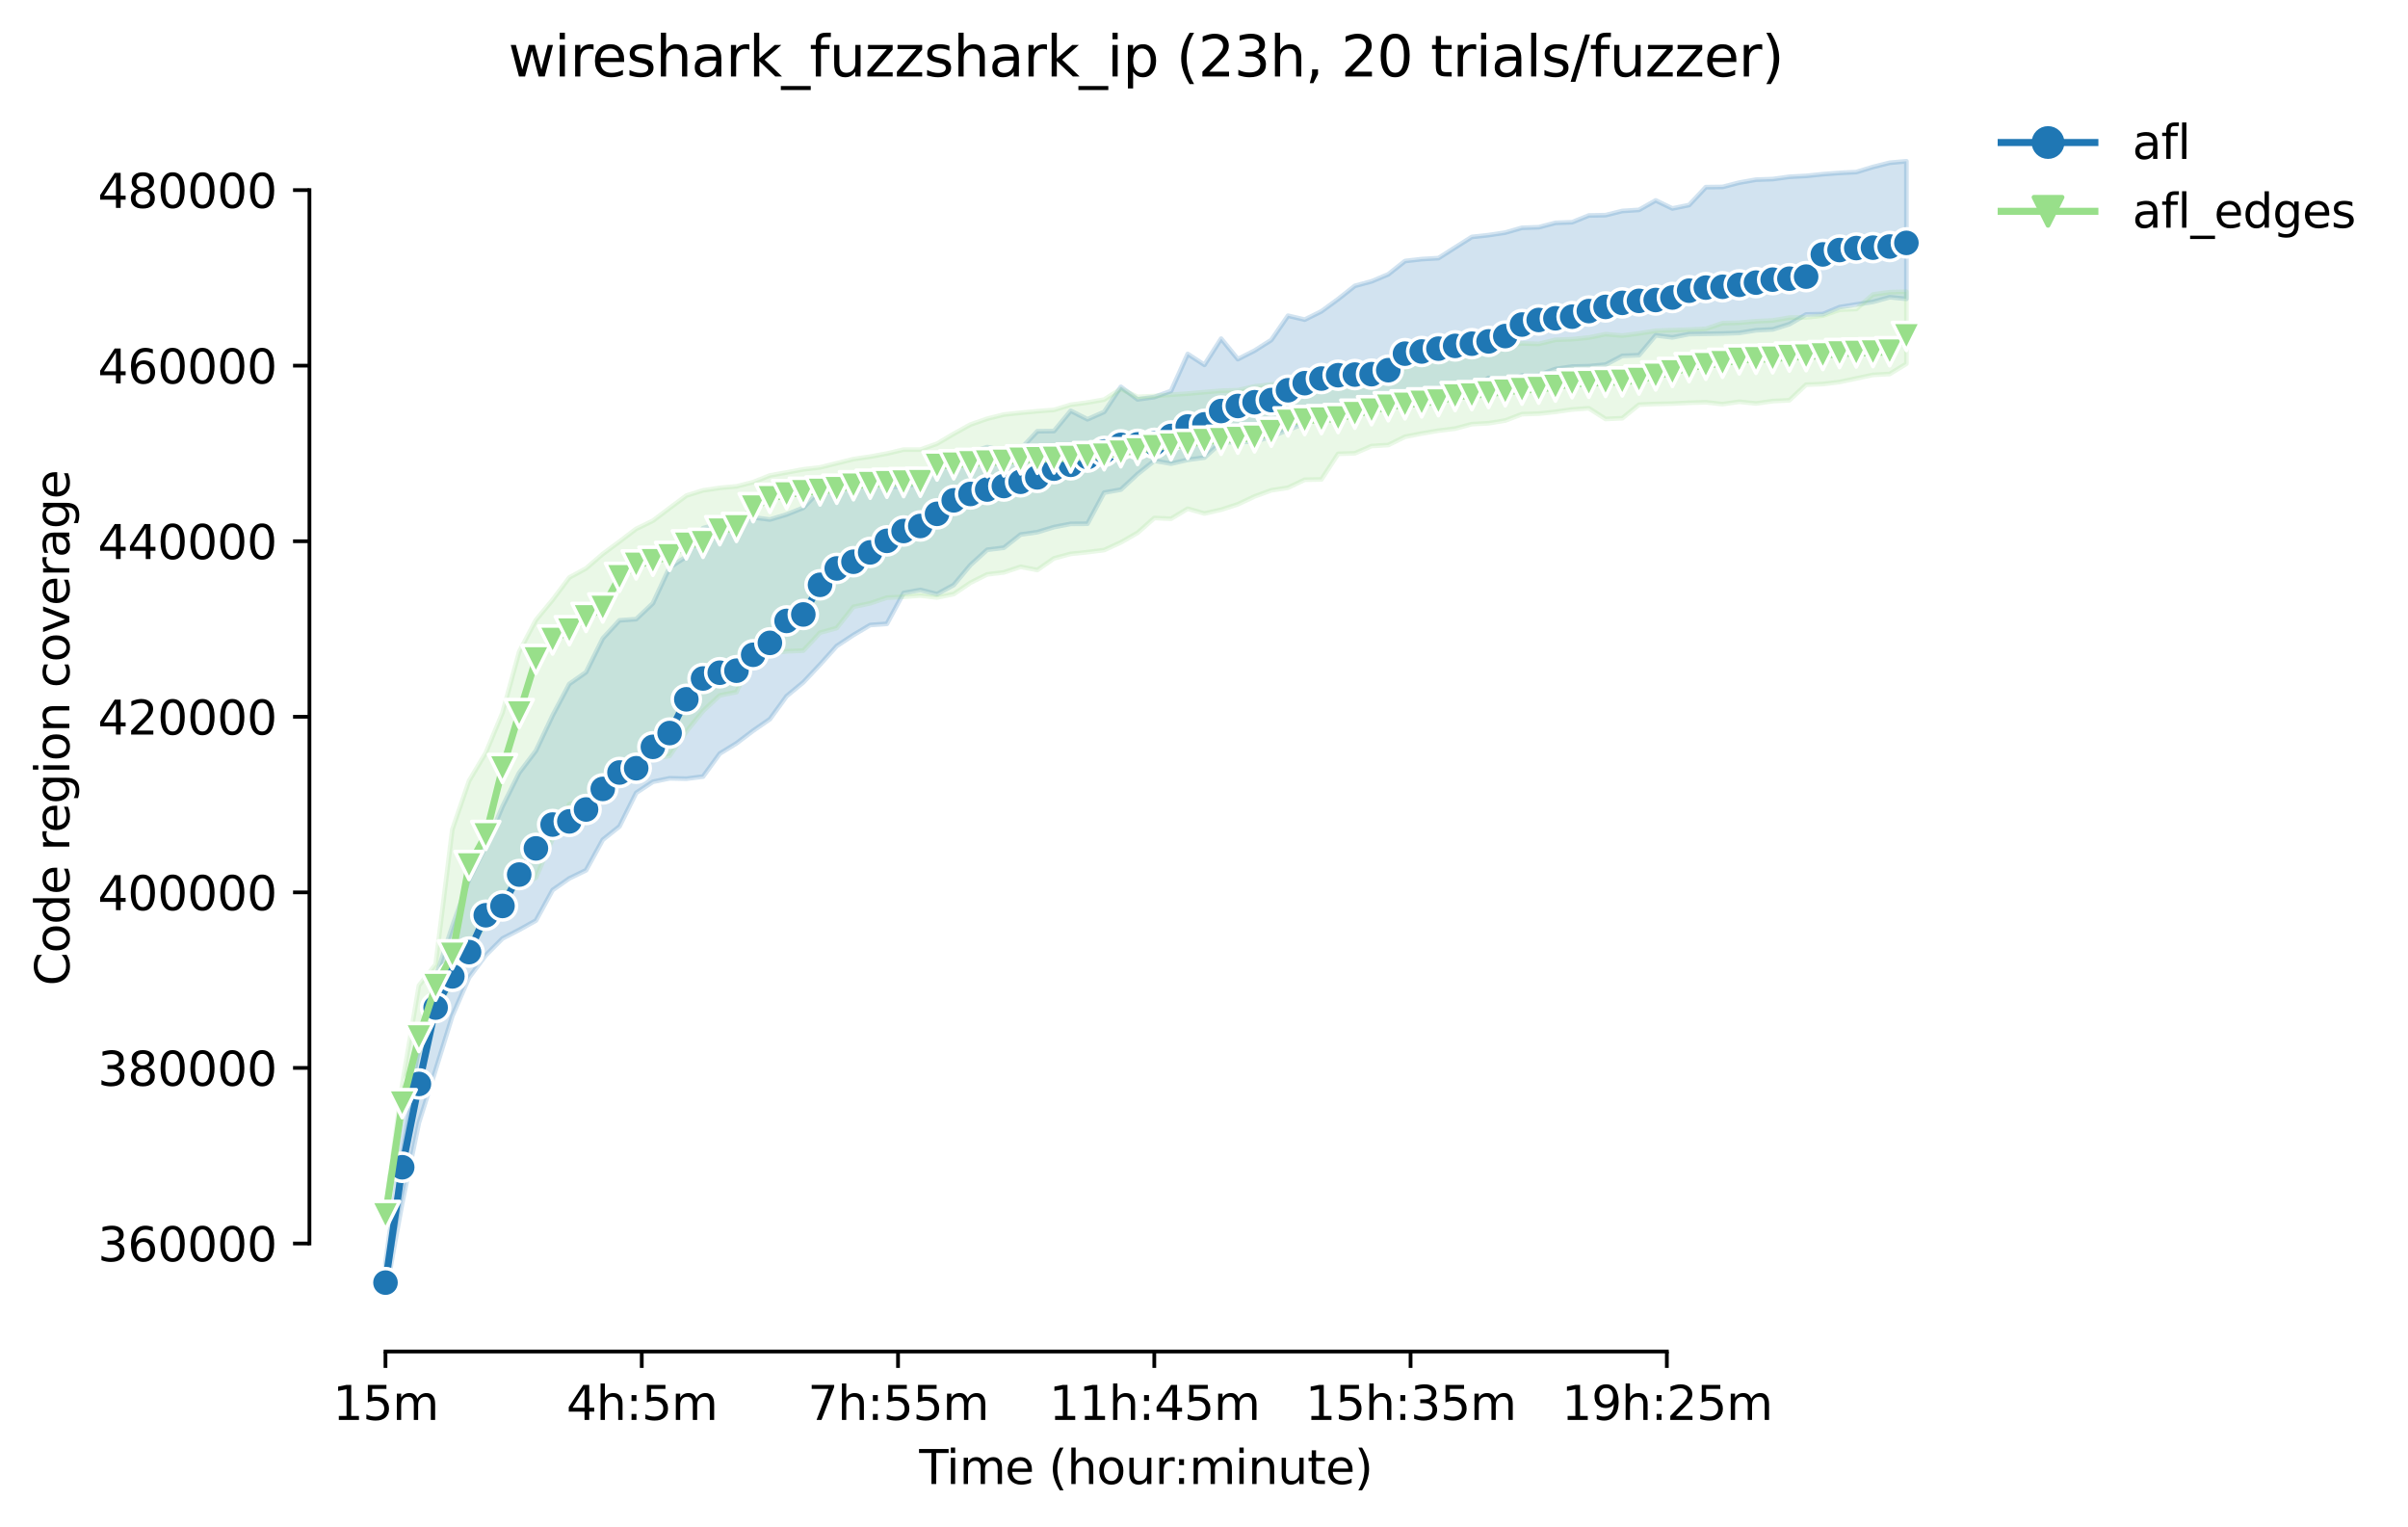 <?xml version="1.0" encoding="utf-8" standalone="no"?>
<!DOCTYPE svg PUBLIC "-//W3C//DTD SVG 1.1//EN"
  "http://www.w3.org/Graphics/SVG/1.1/DTD/svg11.dtd">
<svg height="325.986pt" version="1.1" viewBox="0 0 514.012 325.986" width="514.012pt" xmlns="http://www.w3.org/2000/svg" xmlns:xlink="http://www.w3.org/1999/xlink">
 <defs>
  <style type="text/css">*{stroke-linecap:butt;stroke-linejoin:round;}</style>
 </defs>
 <g id="figure_1">
  <g id="patch_1">
   <path d="M 0 325.986 
L 514.012 325.986 
L 514.012 0 
L 0 0 
z
" style="fill:#ffffff;"/>
  </g>
  <g id="axes_1">
   <g id="patch_2">
    <path d="M 66.053 288.43 
L 423.173 288.43 
L 423.173 22.318 
L 66.053 22.318 
z
" style="fill:#ffffff;"/>
   </g>
   <g id="PolyCollection_1">
    <defs>
     <path d="M 82.286 -56.466 
L 82.286 -49.652 
L 85.853 -69.187 
L 89.421 -86.386 
L 92.989 -97.664 
L 96.556 -109.162 
L 100.124 -117.358 
L 103.692 -122.127 
L 107.259 -125.701 
L 110.827 -127.54 
L 114.395 -129.527 
L 117.962 -136.035 
L 121.53 -138.53 
L 125.097 -140.263 
L 128.665 -146.765 
L 132.233 -149.619 
L 135.8 -156.785 
L 139.368 -159.145 
L 142.936 -159.886 
L 146.503 -159.802 
L 150.071 -160.253 
L 153.638 -165.159 
L 157.206 -167.351 
L 160.774 -170.052 
L 164.341 -172.517 
L 167.909 -177.423 
L 171.477 -180.376 
L 175.044 -184.162 
L 178.612 -188.126 
L 182.18 -190.472 
L 185.747 -192.594 
L 189.315 -192.847 
L 192.882 -199.439 
L 196.45 -200.086 
L 200.018 -199.203 
L 203.585 -201.149 
L 207.153 -205.41 
L 210.721 -208.653 
L 214.288 -209.094 
L 217.856 -211.908 
L 221.424 -212.413 
L 224.991 -213.497 
L 228.559 -214.186 
L 232.126 -214.21 
L 235.694 -220.855 
L 239.262 -221.494 
L 242.829 -224.817 
L 246.397 -227.653 
L 249.965 -227.037 
L 253.532 -227.856 
L 257.1 -228.329 
L 260.667 -231.539 
L 264.235 -231.659 
L 267.803 -231.73 
L 271.37 -232.839 
L 274.938 -234.241 
L 278.506 -235.631 
L 282.073 -238.151 
L 285.641 -239.542 
L 289.209 -239.817 
L 292.776 -240.399 
L 296.344 -240.992 
L 299.911 -242.045 
L 303.479 -242.175 
L 307.047 -242.251 
L 310.614 -242.132 
L 314.182 -242.822 
L 317.75 -245.339 
L 321.317 -244.144 
L 324.885 -245.858 
L 328.452 -245.938 
L 332.02 -247.236 
L 335.588 -247.75 
L 339.155 -247.836 
L 342.723 -248.162 
L 346.291 -250.04 
L 349.858 -250.187 
L 353.426 -254.42 
L 356.994 -253.98 
L 360.561 -254.685 
L 364.129 -254.744 
L 367.696 -254.81 
L 371.264 -254.929 
L 374.832 -255.505 
L 378.399 -255.686 
L 381.967 -256.809 
L 385.535 -258.874 
L 389.102 -258.953 
L 392.67 -260.436 
L 396.238 -261.012 
L 399.805 -261.563 
L 403.373 -262.558 
L 406.94 -262.208 
L 406.94 -291.572 
L 406.94 -291.572 
L 403.373 -291.248 
L 399.805 -290.348 
L 396.238 -289.259 
L 392.67 -289.083 
L 389.102 -288.81 
L 385.535 -288.445 
L 381.967 -288.257 
L 378.399 -287.766 
L 374.832 -287.645 
L 371.264 -287.011 
L 367.696 -286.091 
L 364.129 -286.047 
L 360.561 -282.229 
L 356.994 -281.496 
L 353.426 -283.211 
L 349.858 -281.191 
L 346.291 -280.959 
L 342.723 -280.072 
L 339.155 -279.999 
L 335.588 -278.557 
L 332.02 -278.422 
L 328.452 -277.488 
L 324.885 -277.372 
L 321.317 -276.347 
L 317.75 -275.808 
L 314.182 -275.419 
L 310.614 -273.171 
L 307.047 -270.897 
L 303.479 -270.69 
L 299.911 -270.278 
L 296.344 -267.442 
L 292.776 -265.942 
L 289.209 -264.979 
L 285.641 -262.155 
L 282.073 -259.547 
L 278.506 -257.768 
L 274.938 -258.607 
L 271.37 -253.424 
L 267.803 -251.154 
L 264.235 -249.337 
L 260.667 -253.71 
L 257.1 -248.123 
L 253.532 -250.444 
L 249.965 -242.545 
L 246.397 -241.245 
L 242.829 -240.753 
L 239.262 -243.428 
L 235.694 -238.071 
L 232.126 -236.505 
L 228.559 -238.318 
L 224.991 -233.996 
L 221.424 -233.952 
L 217.856 -230.14 
L 214.288 -229.814 
L 210.721 -230.572 
L 207.153 -229.427 
L 203.585 -229.038 
L 200.018 -227.893 
L 196.45 -222.87 
L 192.882 -222.134 
L 189.315 -222.086 
L 185.747 -224.928 
L 182.18 -221.757 
L 178.612 -221.606 
L 175.044 -221.379 
L 171.477 -217.62 
L 167.909 -216.184 
L 164.341 -215.112 
L 160.774 -215.557 
L 157.206 -215.16 
L 153.638 -214.25 
L 150.071 -213.264 
L 146.503 -207.19 
L 142.936 -204.89 
L 139.368 -197.244 
L 135.8 -193.851 
L 132.233 -193.591 
L 128.665 -189.732 
L 125.097 -182.528 
L 121.53 -180.023 
L 117.962 -173.298 
L 114.395 -165.762 
L 110.827 -161.058 
L 107.259 -153.864 
L 103.692 -145.394 
L 100.124 -138.314 
L 96.556 -128.323 
L 92.989 -117.405 
L 89.421 -102.479 
L 85.853 -82.417 
L 82.286 -56.466 
z
" id="m7aafa60686" style="stroke:#1f77b4;stroke-opacity:0.2;"/>
    </defs>
    <g clip-path="url(#pcc0005be6a)">
     <use style="fill:#1f77b4;fill-opacity:0.2;stroke:#1f77b4;stroke-opacity:0.2;" x="0" xlink:href="#m7aafa60686" y="325.986"/>
    </g>
   </g>
   <g id="PolyCollection_2">
    <defs>
     <path d="M 82.286 -68.095 
L 82.286 -64.703 
L 85.853 -88.484 
L 89.421 -101.334 
L 92.989 -111.742 
L 96.556 -115.407 
L 100.124 -123.804 
L 103.692 -128.512 
L 107.259 -135.16 
L 110.827 -136.78 
L 114.395 -138.687 
L 117.962 -146.987 
L 121.53 -154.367 
L 125.097 -155.707 
L 128.665 -155.246 
L 132.233 -159.045 
L 135.8 -163.374 
L 139.368 -164.012 
L 142.936 -164.676 
L 146.503 -169.865 
L 150.071 -174.256 
L 153.638 -177.584 
L 157.206 -178.291 
L 160.774 -185.782 
L 164.341 -186.523 
L 167.909 -186.992 
L 171.477 -187.13 
L 175.044 -190.966 
L 178.612 -191.952 
L 182.18 -196.483 
L 185.747 -197.236 
L 189.315 -198.44 
L 192.882 -198.621 
L 196.45 -198.88 
L 200.018 -198.479 
L 203.585 -199.206 
L 207.153 -201.614 
L 210.721 -203.404 
L 214.288 -203.834 
L 217.856 -205.026 
L 221.424 -204.343 
L 224.991 -206.825 
L 228.559 -207.784 
L 232.126 -208.148 
L 235.694 -208.599 
L 239.262 -210.234 
L 242.829 -212.278 
L 246.397 -215.436 
L 249.965 -215.28 
L 253.532 -217.421 
L 257.1 -216.404 
L 260.667 -217.21 
L 264.235 -218.363 
L 267.803 -220.042 
L 271.37 -221.351 
L 274.938 -221.904 
L 278.506 -223.605 
L 282.073 -223.673 
L 285.641 -229.136 
L 289.209 -229.246 
L 292.776 -230.796 
L 296.344 -231.012 
L 299.911 -232.772 
L 303.479 -233.474 
L 307.047 -234.079 
L 310.614 -234.515 
L 314.182 -235.467 
L 317.75 -235.656 
L 321.317 -236.242 
L 324.885 -237.604 
L 328.452 -237.707 
L 332.02 -238.091 
L 335.588 -238.6 
L 339.155 -238.856 
L 342.723 -236.574 
L 346.291 -236.726 
L 349.858 -239.622 
L 353.426 -239.777 
L 356.994 -239.854 
L 360.561 -240.029 
L 364.129 -240.13 
L 367.696 -239.74 
L 371.264 -240.248 
L 374.832 -239.878 
L 378.399 -240.383 
L 381.967 -240.56 
L 385.535 -243.894 
L 389.102 -244.024 
L 392.67 -244.467 
L 396.238 -245.217 
L 399.805 -245.976 
L 403.373 -246.169 
L 406.94 -248.348 
L 406.94 -263.722 
L 406.94 -263.722 
L 403.373 -263.634 
L 399.805 -263.136 
L 396.238 -260.042 
L 392.67 -259.882 
L 389.102 -258.625 
L 385.535 -258.245 
L 381.967 -258.202 
L 378.399 -257.588 
L 374.832 -257.429 
L 371.264 -257.107 
L 367.696 -257.021 
L 364.129 -255.804 
L 360.561 -255.636 
L 356.994 -255.528 
L 353.426 -255.39 
L 349.858 -254.815 
L 346.291 -254.369 
L 342.723 -254.667 
L 339.155 -253.948 
L 335.588 -253.597 
L 332.02 -253.464 
L 328.452 -252.584 
L 324.885 -252.697 
L 321.317 -252.131 
L 317.75 -250.85 
L 314.182 -250.308 
L 310.614 -249.987 
L 307.047 -249.736 
L 303.479 -249.472 
L 299.911 -247.382 
L 296.344 -247.283 
L 292.776 -246.772 
L 289.209 -246.518 
L 285.641 -245.623 
L 282.073 -245.176 
L 278.506 -244.74 
L 274.938 -244.268 
L 271.37 -243.937 
L 267.803 -243.522 
L 264.235 -242.705 
L 260.667 -242.596 
L 257.1 -242.296 
L 253.532 -241.985 
L 249.965 -241.746 
L 246.397 -241.461 
L 242.829 -241.286 
L 239.262 -242.993 
L 235.694 -240.705 
L 232.126 -240.08 
L 228.559 -239.599 
L 224.991 -238.506 
L 221.424 -238.225 
L 217.856 -237.898 
L 214.288 -237.516 
L 210.721 -236.627 
L 207.153 -235.377 
L 203.585 -233.406 
L 200.018 -231.299 
L 196.45 -230.029 
L 192.882 -230.027 
L 189.315 -229.19 
L 185.747 -228.533 
L 182.18 -228.006 
L 178.612 -227.116 
L 175.044 -226.238 
L 171.477 -225.82 
L 167.909 -225.161 
L 164.341 -224.518 
L 160.774 -223.086 
L 157.206 -222.186 
L 153.638 -221.86 
L 150.071 -221.333 
L 146.503 -220.214 
L 142.936 -217.555 
L 139.368 -214.856 
L 135.8 -213.118 
L 132.233 -210.406 
L 128.665 -207.764 
L 125.097 -204.677 
L 121.53 -202.736 
L 117.962 -197.973 
L 114.395 -193.664 
L 110.827 -186.901 
L 107.259 -173.86 
L 103.692 -165.319 
L 100.124 -159.336 
L 96.556 -148.955 
L 92.989 -120.16 
L 89.421 -115.651 
L 85.853 -94.549 
L 82.286 -68.095 
z
" id="m33c36bd71c" style="stroke:#98df8a;stroke-opacity:0.2;"/>
    </defs>
    <g clip-path="url(#pcc0005be6a)">
     <use style="fill:#98df8a;fill-opacity:0.2;stroke:#98df8a;stroke-opacity:0.2;" x="0" xlink:href="#m33c36bd71c" y="325.986"/>
    </g>
   </g>
   <g id="matplotlib.axis_1">
    <g id="xtick_1">
     <g id="line2d_1">
      <defs>
       <path d="M 0 0 
L 0 3.5 
" id="m0ef582624d" style="stroke:#000000;stroke-width:0.8;"/>
      </defs>
      <g>
       <use style="stroke:#000000;stroke-width:0.8;" x="82.286" xlink:href="#m0ef582624d" y="288.43"/>
      </g>
     </g>
     <g id="text_1">
      <!-- 15m -->
      <g transform="translate(71.053 303.029)scale(0.1 -0.1)">
       <defs>
        <path d="M 794 531 
L 1825 531 
L 1825 4091 
L 703 3866 
L 703 4441 
L 1819 4666 
L 2450 4666 
L 2450 531 
L 3481 531 
L 3481 0 
L 794 0 
L 794 531 
z
" id="DejaVuSans-31" transform="scale(0.016)"/>
        <path d="M 691 4666 
L 3169 4666 
L 3169 4134 
L 1269 4134 
L 1269 2991 
Q 1406 3038 1543 3061 
Q 1681 3084 1819 3084 
Q 2600 3084 3056 2656 
Q 3513 2228 3513 1497 
Q 3513 744 3044 326 
Q 2575 -91 1722 -91 
Q 1428 -91 1123 -41 
Q 819 9 494 109 
L 494 744 
Q 775 591 1075 516 
Q 1375 441 1709 441 
Q 2250 441 2565 725 
Q 2881 1009 2881 1497 
Q 2881 1984 2565 2268 
Q 2250 2553 1709 2553 
Q 1456 2553 1204 2497 
Q 953 2441 691 2322 
L 691 4666 
z
" id="DejaVuSans-35" transform="scale(0.016)"/>
        <path d="M 3328 2828 
Q 3544 3216 3844 3400 
Q 4144 3584 4550 3584 
Q 5097 3584 5394 3201 
Q 5691 2819 5691 2113 
L 5691 0 
L 5113 0 
L 5113 2094 
Q 5113 2597 4934 2840 
Q 4756 3084 4391 3084 
Q 3944 3084 3684 2787 
Q 3425 2491 3425 1978 
L 3425 0 
L 2847 0 
L 2847 2094 
Q 2847 2600 2669 2842 
Q 2491 3084 2119 3084 
Q 1678 3084 1418 2786 
Q 1159 2488 1159 1978 
L 1159 0 
L 581 0 
L 581 3500 
L 1159 3500 
L 1159 2956 
Q 1356 3278 1631 3431 
Q 1906 3584 2284 3584 
Q 2666 3584 2933 3390 
Q 3200 3197 3328 2828 
z
" id="DejaVuSans-6d" transform="scale(0.016)"/>
       </defs>
       <use xlink:href="#DejaVuSans-31"/>
       <use x="63.623" xlink:href="#DejaVuSans-35"/>
       <use x="127.246" xlink:href="#DejaVuSans-6d"/>
      </g>
     </g>
    </g>
    <g id="xtick_2">
     <g id="line2d_2">
      <g>
       <use style="stroke:#000000;stroke-width:0.8;" x="136.99" xlink:href="#m0ef582624d" y="288.43"/>
      </g>
     </g>
     <g id="text_2">
      <!-- 4h:5m -->
      <g transform="translate(120.904 303.029)scale(0.1 -0.1)">
       <defs>
        <path d="M 2419 4116 
L 825 1625 
L 2419 1625 
L 2419 4116 
z
M 2253 4666 
L 3047 4666 
L 3047 1625 
L 3713 1625 
L 3713 1100 
L 3047 1100 
L 3047 0 
L 2419 0 
L 2419 1100 
L 313 1100 
L 313 1709 
L 2253 4666 
z
" id="DejaVuSans-34" transform="scale(0.016)"/>
        <path d="M 3513 2113 
L 3513 0 
L 2938 0 
L 2938 2094 
Q 2938 2591 2744 2837 
Q 2550 3084 2163 3084 
Q 1697 3084 1428 2787 
Q 1159 2491 1159 1978 
L 1159 0 
L 581 0 
L 581 4863 
L 1159 4863 
L 1159 2956 
Q 1366 3272 1645 3428 
Q 1925 3584 2291 3584 
Q 2894 3584 3203 3211 
Q 3513 2838 3513 2113 
z
" id="DejaVuSans-68" transform="scale(0.016)"/>
        <path d="M 750 794 
L 1409 794 
L 1409 0 
L 750 0 
L 750 794 
z
M 750 3309 
L 1409 3309 
L 1409 2516 
L 750 2516 
L 750 3309 
z
" id="DejaVuSans-3a" transform="scale(0.016)"/>
       </defs>
       <use xlink:href="#DejaVuSans-34"/>
       <use x="63.623" xlink:href="#DejaVuSans-68"/>
       <use x="127.002" xlink:href="#DejaVuSans-3a"/>
       <use x="160.693" xlink:href="#DejaVuSans-35"/>
       <use x="224.316" xlink:href="#DejaVuSans-6d"/>
      </g>
     </g>
    </g>
    <g id="xtick_3">
     <g id="line2d_3">
      <g>
       <use style="stroke:#000000;stroke-width:0.8;" x="191.693" xlink:href="#m0ef582624d" y="288.43"/>
      </g>
     </g>
     <g id="text_3">
      <!-- 7h:55m -->
      <g transform="translate(172.426 303.029)scale(0.1 -0.1)">
       <defs>
        <path d="M 525 4666 
L 3525 4666 
L 3525 4397 
L 1831 0 
L 1172 0 
L 2766 4134 
L 525 4134 
L 525 4666 
z
" id="DejaVuSans-37" transform="scale(0.016)"/>
       </defs>
       <use xlink:href="#DejaVuSans-37"/>
       <use x="63.623" xlink:href="#DejaVuSans-68"/>
       <use x="127.002" xlink:href="#DejaVuSans-3a"/>
       <use x="160.693" xlink:href="#DejaVuSans-35"/>
       <use x="224.316" xlink:href="#DejaVuSans-35"/>
       <use x="287.939" xlink:href="#DejaVuSans-6d"/>
      </g>
     </g>
    </g>
    <g id="xtick_4">
     <g id="line2d_4">
      <g>
       <use style="stroke:#000000;stroke-width:0.8;" x="246.397" xlink:href="#m0ef582624d" y="288.43"/>
      </g>
     </g>
     <g id="text_4">
      <!-- 11h:45m -->
      <g transform="translate(223.949 303.029)scale(0.1 -0.1)">
       <use xlink:href="#DejaVuSans-31"/>
       <use x="63.623" xlink:href="#DejaVuSans-31"/>
       <use x="127.246" xlink:href="#DejaVuSans-68"/>
       <use x="190.625" xlink:href="#DejaVuSans-3a"/>
       <use x="224.316" xlink:href="#DejaVuSans-34"/>
       <use x="287.939" xlink:href="#DejaVuSans-35"/>
       <use x="351.562" xlink:href="#DejaVuSans-6d"/>
      </g>
     </g>
    </g>
    <g id="xtick_5">
     <g id="line2d_5">
      <g>
       <use style="stroke:#000000;stroke-width:0.8;" x="301.101" xlink:href="#m0ef582624d" y="288.43"/>
      </g>
     </g>
     <g id="text_5">
      <!-- 15h:35m -->
      <g transform="translate(278.652 303.029)scale(0.1 -0.1)">
       <defs>
        <path d="M 2597 2516 
Q 3050 2419 3304 2112 
Q 3559 1806 3559 1356 
Q 3559 666 3084 287 
Q 2609 -91 1734 -91 
Q 1441 -91 1130 -33 
Q 819 25 488 141 
L 488 750 
Q 750 597 1062 519 
Q 1375 441 1716 441 
Q 2309 441 2620 675 
Q 2931 909 2931 1356 
Q 2931 1769 2642 2001 
Q 2353 2234 1838 2234 
L 1294 2234 
L 1294 2753 
L 1863 2753 
Q 2328 2753 2575 2939 
Q 2822 3125 2822 3475 
Q 2822 3834 2567 4026 
Q 2313 4219 1838 4219 
Q 1578 4219 1281 4162 
Q 984 4106 628 3988 
L 628 4550 
Q 988 4650 1302 4700 
Q 1616 4750 1894 4750 
Q 2613 4750 3031 4423 
Q 3450 4097 3450 3541 
Q 3450 3153 3228 2886 
Q 3006 2619 2597 2516 
z
" id="DejaVuSans-33" transform="scale(0.016)"/>
       </defs>
       <use xlink:href="#DejaVuSans-31"/>
       <use x="63.623" xlink:href="#DejaVuSans-35"/>
       <use x="127.246" xlink:href="#DejaVuSans-68"/>
       <use x="190.625" xlink:href="#DejaVuSans-3a"/>
       <use x="224.316" xlink:href="#DejaVuSans-33"/>
       <use x="287.939" xlink:href="#DejaVuSans-35"/>
       <use x="351.562" xlink:href="#DejaVuSans-6d"/>
      </g>
     </g>
    </g>
    <g id="xtick_6">
     <g id="line2d_6">
      <g>
       <use style="stroke:#000000;stroke-width:0.8;" x="355.804" xlink:href="#m0ef582624d" y="288.43"/>
      </g>
     </g>
     <g id="text_6">
      <!-- 19h:25m -->
      <g transform="translate(333.356 303.029)scale(0.1 -0.1)">
       <defs>
        <path d="M 703 97 
L 703 672 
Q 941 559 1184 500 
Q 1428 441 1663 441 
Q 2288 441 2617 861 
Q 2947 1281 2994 2138 
Q 2813 1869 2534 1725 
Q 2256 1581 1919 1581 
Q 1219 1581 811 2004 
Q 403 2428 403 3163 
Q 403 3881 828 4315 
Q 1253 4750 1959 4750 
Q 2769 4750 3195 4129 
Q 3622 3509 3622 2328 
Q 3622 1225 3098 567 
Q 2575 -91 1691 -91 
Q 1453 -91 1209 -44 
Q 966 3 703 97 
z
M 1959 2075 
Q 2384 2075 2632 2365 
Q 2881 2656 2881 3163 
Q 2881 3666 2632 3958 
Q 2384 4250 1959 4250 
Q 1534 4250 1286 3958 
Q 1038 3666 1038 3163 
Q 1038 2656 1286 2365 
Q 1534 2075 1959 2075 
z
" id="DejaVuSans-39" transform="scale(0.016)"/>
        <path d="M 1228 531 
L 3431 531 
L 3431 0 
L 469 0 
L 469 531 
Q 828 903 1448 1529 
Q 2069 2156 2228 2338 
Q 2531 2678 2651 2914 
Q 2772 3150 2772 3378 
Q 2772 3750 2511 3984 
Q 2250 4219 1831 4219 
Q 1534 4219 1204 4116 
Q 875 4013 500 3803 
L 500 4441 
Q 881 4594 1212 4672 
Q 1544 4750 1819 4750 
Q 2544 4750 2975 4387 
Q 3406 4025 3406 3419 
Q 3406 3131 3298 2873 
Q 3191 2616 2906 2266 
Q 2828 2175 2409 1742 
Q 1991 1309 1228 531 
z
" id="DejaVuSans-32" transform="scale(0.016)"/>
       </defs>
       <use xlink:href="#DejaVuSans-31"/>
       <use x="63.623" xlink:href="#DejaVuSans-39"/>
       <use x="127.246" xlink:href="#DejaVuSans-68"/>
       <use x="190.625" xlink:href="#DejaVuSans-3a"/>
       <use x="224.316" xlink:href="#DejaVuSans-32"/>
       <use x="287.939" xlink:href="#DejaVuSans-35"/>
       <use x="351.562" xlink:href="#DejaVuSans-6d"/>
      </g>
     </g>
    </g>
    <g id="text_7">
     <!-- Time (hour:minute) -->
     <g transform="translate(196.206 316.707)scale(0.1 -0.1)">
      <defs>
       <path d="M -19 4666 
L 3928 4666 
L 3928 4134 
L 2272 4134 
L 2272 0 
L 1638 0 
L 1638 4134 
L -19 4134 
L -19 4666 
z
" id="DejaVuSans-54" transform="scale(0.016)"/>
       <path d="M 603 3500 
L 1178 3500 
L 1178 0 
L 603 0 
L 603 3500 
z
M 603 4863 
L 1178 4863 
L 1178 4134 
L 603 4134 
L 603 4863 
z
" id="DejaVuSans-69" transform="scale(0.016)"/>
       <path d="M 3597 1894 
L 3597 1613 
L 953 1613 
Q 991 1019 1311 708 
Q 1631 397 2203 397 
Q 2534 397 2845 478 
Q 3156 559 3463 722 
L 3463 178 
Q 3153 47 2828 -22 
Q 2503 -91 2169 -91 
Q 1331 -91 842 396 
Q 353 884 353 1716 
Q 353 2575 817 3079 
Q 1281 3584 2069 3584 
Q 2775 3584 3186 3129 
Q 3597 2675 3597 1894 
z
M 3022 2063 
Q 3016 2534 2758 2815 
Q 2500 3097 2075 3097 
Q 1594 3097 1305 2825 
Q 1016 2553 972 2059 
L 3022 2063 
z
" id="DejaVuSans-65" transform="scale(0.016)"/>
       <path id="DejaVuSans-20" transform="scale(0.016)"/>
       <path d="M 1984 4856 
Q 1566 4138 1362 3434 
Q 1159 2731 1159 2009 
Q 1159 1288 1364 580 
Q 1569 -128 1984 -844 
L 1484 -844 
Q 1016 -109 783 600 
Q 550 1309 550 2009 
Q 550 2706 781 3412 
Q 1013 4119 1484 4856 
L 1984 4856 
z
" id="DejaVuSans-28" transform="scale(0.016)"/>
       <path d="M 1959 3097 
Q 1497 3097 1228 2736 
Q 959 2375 959 1747 
Q 959 1119 1226 758 
Q 1494 397 1959 397 
Q 2419 397 2687 759 
Q 2956 1122 2956 1747 
Q 2956 2369 2687 2733 
Q 2419 3097 1959 3097 
z
M 1959 3584 
Q 2709 3584 3137 3096 
Q 3566 2609 3566 1747 
Q 3566 888 3137 398 
Q 2709 -91 1959 -91 
Q 1206 -91 779 398 
Q 353 888 353 1747 
Q 353 2609 779 3096 
Q 1206 3584 1959 3584 
z
" id="DejaVuSans-6f" transform="scale(0.016)"/>
       <path d="M 544 1381 
L 544 3500 
L 1119 3500 
L 1119 1403 
Q 1119 906 1312 657 
Q 1506 409 1894 409 
Q 2359 409 2629 706 
Q 2900 1003 2900 1516 
L 2900 3500 
L 3475 3500 
L 3475 0 
L 2900 0 
L 2900 538 
Q 2691 219 2414 64 
Q 2138 -91 1772 -91 
Q 1169 -91 856 284 
Q 544 659 544 1381 
z
M 1991 3584 
L 1991 3584 
z
" id="DejaVuSans-75" transform="scale(0.016)"/>
       <path d="M 2631 2963 
Q 2534 3019 2420 3045 
Q 2306 3072 2169 3072 
Q 1681 3072 1420 2755 
Q 1159 2438 1159 1844 
L 1159 0 
L 581 0 
L 581 3500 
L 1159 3500 
L 1159 2956 
Q 1341 3275 1631 3429 
Q 1922 3584 2338 3584 
Q 2397 3584 2469 3576 
Q 2541 3569 2628 3553 
L 2631 2963 
z
" id="DejaVuSans-72" transform="scale(0.016)"/>
       <path d="M 3513 2113 
L 3513 0 
L 2938 0 
L 2938 2094 
Q 2938 2591 2744 2837 
Q 2550 3084 2163 3084 
Q 1697 3084 1428 2787 
Q 1159 2491 1159 1978 
L 1159 0 
L 581 0 
L 581 3500 
L 1159 3500 
L 1159 2956 
Q 1366 3272 1645 3428 
Q 1925 3584 2291 3584 
Q 2894 3584 3203 3211 
Q 3513 2838 3513 2113 
z
" id="DejaVuSans-6e" transform="scale(0.016)"/>
       <path d="M 1172 4494 
L 1172 3500 
L 2356 3500 
L 2356 3053 
L 1172 3053 
L 1172 1153 
Q 1172 725 1289 603 
Q 1406 481 1766 481 
L 2356 481 
L 2356 0 
L 1766 0 
Q 1100 0 847 248 
Q 594 497 594 1153 
L 594 3053 
L 172 3053 
L 172 3500 
L 594 3500 
L 594 4494 
L 1172 4494 
z
" id="DejaVuSans-74" transform="scale(0.016)"/>
       <path d="M 513 4856 
L 1013 4856 
Q 1481 4119 1714 3412 
Q 1947 2706 1947 2009 
Q 1947 1309 1714 600 
Q 1481 -109 1013 -844 
L 513 -844 
Q 928 -128 1133 580 
Q 1338 1288 1338 2009 
Q 1338 2731 1133 3434 
Q 928 4138 513 4856 
z
" id="DejaVuSans-29" transform="scale(0.016)"/>
      </defs>
      <use xlink:href="#DejaVuSans-54"/>
      <use x="57.959" xlink:href="#DejaVuSans-69"/>
      <use x="85.742" xlink:href="#DejaVuSans-6d"/>
      <use x="183.154" xlink:href="#DejaVuSans-65"/>
      <use x="244.678" xlink:href="#DejaVuSans-20"/>
      <use x="276.465" xlink:href="#DejaVuSans-28"/>
      <use x="315.479" xlink:href="#DejaVuSans-68"/>
      <use x="378.857" xlink:href="#DejaVuSans-6f"/>
      <use x="440.039" xlink:href="#DejaVuSans-75"/>
      <use x="503.418" xlink:href="#DejaVuSans-72"/>
      <use x="542.781" xlink:href="#DejaVuSans-3a"/>
      <use x="576.473" xlink:href="#DejaVuSans-6d"/>
      <use x="673.885" xlink:href="#DejaVuSans-69"/>
      <use x="701.668" xlink:href="#DejaVuSans-6e"/>
      <use x="765.047" xlink:href="#DejaVuSans-75"/>
      <use x="828.426" xlink:href="#DejaVuSans-74"/>
      <use x="867.635" xlink:href="#DejaVuSans-65"/>
      <use x="929.158" xlink:href="#DejaVuSans-29"/>
     </g>
    </g>
   </g>
   <g id="matplotlib.axis_2">
    <g id="ytick_1">
     <g id="line2d_7">
      <defs>
       <path d="M 0 0 
L -3.5 0 
" id="m5e6ff944d2" style="stroke:#000000;stroke-width:0.8;"/>
      </defs>
      <g>
       <use style="stroke:#000000;stroke-width:0.8;" x="66.053" xlink:href="#m5e6ff944d2" y="265.377"/>
      </g>
     </g>
     <g id="text_8">
      <!-- 360000 -->
      <g transform="translate(20.878 269.176)scale(0.1 -0.1)">
       <defs>
        <path d="M 2113 2584 
Q 1688 2584 1439 2293 
Q 1191 2003 1191 1497 
Q 1191 994 1439 701 
Q 1688 409 2113 409 
Q 2538 409 2786 701 
Q 3034 994 3034 1497 
Q 3034 2003 2786 2293 
Q 2538 2584 2113 2584 
z
M 3366 4563 
L 3366 3988 
Q 3128 4100 2886 4159 
Q 2644 4219 2406 4219 
Q 1781 4219 1451 3797 
Q 1122 3375 1075 2522 
Q 1259 2794 1537 2939 
Q 1816 3084 2150 3084 
Q 2853 3084 3261 2657 
Q 3669 2231 3669 1497 
Q 3669 778 3244 343 
Q 2819 -91 2113 -91 
Q 1303 -91 875 529 
Q 447 1150 447 2328 
Q 447 3434 972 4092 
Q 1497 4750 2381 4750 
Q 2619 4750 2861 4703 
Q 3103 4656 3366 4563 
z
" id="DejaVuSans-36" transform="scale(0.016)"/>
        <path d="M 2034 4250 
Q 1547 4250 1301 3770 
Q 1056 3291 1056 2328 
Q 1056 1369 1301 889 
Q 1547 409 2034 409 
Q 2525 409 2770 889 
Q 3016 1369 3016 2328 
Q 3016 3291 2770 3770 
Q 2525 4250 2034 4250 
z
M 2034 4750 
Q 2819 4750 3233 4129 
Q 3647 3509 3647 2328 
Q 3647 1150 3233 529 
Q 2819 -91 2034 -91 
Q 1250 -91 836 529 
Q 422 1150 422 2328 
Q 422 3509 836 4129 
Q 1250 4750 2034 4750 
z
" id="DejaVuSans-30" transform="scale(0.016)"/>
       </defs>
       <use xlink:href="#DejaVuSans-33"/>
       <use x="63.623" xlink:href="#DejaVuSans-36"/>
       <use x="127.246" xlink:href="#DejaVuSans-30"/>
       <use x="190.869" xlink:href="#DejaVuSans-30"/>
       <use x="254.492" xlink:href="#DejaVuSans-30"/>
       <use x="318.115" xlink:href="#DejaVuSans-30"/>
      </g>
     </g>
    </g>
    <g id="ytick_2">
     <g id="line2d_8">
      <g>
       <use style="stroke:#000000;stroke-width:0.8;" x="66.053" xlink:href="#m5e6ff944d2" y="227.909"/>
      </g>
     </g>
     <g id="text_9">
      <!-- 380000 -->
      <g transform="translate(20.878 231.708)scale(0.1 -0.1)">
       <defs>
        <path d="M 2034 2216 
Q 1584 2216 1326 1975 
Q 1069 1734 1069 1313 
Q 1069 891 1326 650 
Q 1584 409 2034 409 
Q 2484 409 2743 651 
Q 3003 894 3003 1313 
Q 3003 1734 2745 1975 
Q 2488 2216 2034 2216 
z
M 1403 2484 
Q 997 2584 770 2862 
Q 544 3141 544 3541 
Q 544 4100 942 4425 
Q 1341 4750 2034 4750 
Q 2731 4750 3128 4425 
Q 3525 4100 3525 3541 
Q 3525 3141 3298 2862 
Q 3072 2584 2669 2484 
Q 3125 2378 3379 2068 
Q 3634 1759 3634 1313 
Q 3634 634 3220 271 
Q 2806 -91 2034 -91 
Q 1263 -91 848 271 
Q 434 634 434 1313 
Q 434 1759 690 2068 
Q 947 2378 1403 2484 
z
M 1172 3481 
Q 1172 3119 1398 2916 
Q 1625 2713 2034 2713 
Q 2441 2713 2670 2916 
Q 2900 3119 2900 3481 
Q 2900 3844 2670 4047 
Q 2441 4250 2034 4250 
Q 1625 4250 1398 4047 
Q 1172 3844 1172 3481 
z
" id="DejaVuSans-38" transform="scale(0.016)"/>
       </defs>
       <use xlink:href="#DejaVuSans-33"/>
       <use x="63.623" xlink:href="#DejaVuSans-38"/>
       <use x="127.246" xlink:href="#DejaVuSans-30"/>
       <use x="190.869" xlink:href="#DejaVuSans-30"/>
       <use x="254.492" xlink:href="#DejaVuSans-30"/>
       <use x="318.115" xlink:href="#DejaVuSans-30"/>
      </g>
     </g>
    </g>
    <g id="ytick_3">
     <g id="line2d_9">
      <g>
       <use style="stroke:#000000;stroke-width:0.8;" x="66.053" xlink:href="#m5e6ff944d2" y="190.441"/>
      </g>
     </g>
     <g id="text_10">
      <!-- 400000 -->
      <g transform="translate(20.878 194.24)scale(0.1 -0.1)">
       <use xlink:href="#DejaVuSans-34"/>
       <use x="63.623" xlink:href="#DejaVuSans-30"/>
       <use x="127.246" xlink:href="#DejaVuSans-30"/>
       <use x="190.869" xlink:href="#DejaVuSans-30"/>
       <use x="254.492" xlink:href="#DejaVuSans-30"/>
       <use x="318.115" xlink:href="#DejaVuSans-30"/>
      </g>
     </g>
    </g>
    <g id="ytick_4">
     <g id="line2d_10">
      <g>
       <use style="stroke:#000000;stroke-width:0.8;" x="66.053" xlink:href="#m5e6ff944d2" y="152.973"/>
      </g>
     </g>
     <g id="text_11">
      <!-- 420000 -->
      <g transform="translate(20.878 156.772)scale(0.1 -0.1)">
       <use xlink:href="#DejaVuSans-34"/>
       <use x="63.623" xlink:href="#DejaVuSans-32"/>
       <use x="127.246" xlink:href="#DejaVuSans-30"/>
       <use x="190.869" xlink:href="#DejaVuSans-30"/>
       <use x="254.492" xlink:href="#DejaVuSans-30"/>
       <use x="318.115" xlink:href="#DejaVuSans-30"/>
      </g>
     </g>
    </g>
    <g id="ytick_5">
     <g id="line2d_11">
      <g>
       <use style="stroke:#000000;stroke-width:0.8;" x="66.053" xlink:href="#m5e6ff944d2" y="115.505"/>
      </g>
     </g>
     <g id="text_12">
      <!-- 440000 -->
      <g transform="translate(20.878 119.304)scale(0.1 -0.1)">
       <use xlink:href="#DejaVuSans-34"/>
       <use x="63.623" xlink:href="#DejaVuSans-34"/>
       <use x="127.246" xlink:href="#DejaVuSans-30"/>
       <use x="190.869" xlink:href="#DejaVuSans-30"/>
       <use x="254.492" xlink:href="#DejaVuSans-30"/>
       <use x="318.115" xlink:href="#DejaVuSans-30"/>
      </g>
     </g>
    </g>
    <g id="ytick_6">
     <g id="line2d_12">
      <g>
       <use style="stroke:#000000;stroke-width:0.8;" x="66.053" xlink:href="#m5e6ff944d2" y="78.037"/>
      </g>
     </g>
     <g id="text_13">
      <!-- 460000 -->
      <g transform="translate(20.878 81.836)scale(0.1 -0.1)">
       <use xlink:href="#DejaVuSans-34"/>
       <use x="63.623" xlink:href="#DejaVuSans-36"/>
       <use x="127.246" xlink:href="#DejaVuSans-30"/>
       <use x="190.869" xlink:href="#DejaVuSans-30"/>
       <use x="254.492" xlink:href="#DejaVuSans-30"/>
       <use x="318.115" xlink:href="#DejaVuSans-30"/>
      </g>
     </g>
    </g>
    <g id="ytick_7">
     <g id="line2d_13">
      <g>
       <use style="stroke:#000000;stroke-width:0.8;" x="66.053" xlink:href="#m5e6ff944d2" y="40.569"/>
      </g>
     </g>
     <g id="text_14">
      <!-- 480000 -->
      <g transform="translate(20.878 44.368)scale(0.1 -0.1)">
       <use xlink:href="#DejaVuSans-34"/>
       <use x="63.623" xlink:href="#DejaVuSans-38"/>
       <use x="127.246" xlink:href="#DejaVuSans-30"/>
       <use x="190.869" xlink:href="#DejaVuSans-30"/>
       <use x="254.492" xlink:href="#DejaVuSans-30"/>
       <use x="318.115" xlink:href="#DejaVuSans-30"/>
      </g>
     </g>
    </g>
    <g id="text_15">
     <!-- Code region coverage -->
     <g transform="translate(14.798 210.38)rotate(-90)scale(0.1 -0.1)">
      <defs>
       <path d="M 4122 4306 
L 4122 3641 
Q 3803 3938 3442 4084 
Q 3081 4231 2675 4231 
Q 1875 4231 1450 3742 
Q 1025 3253 1025 2328 
Q 1025 1406 1450 917 
Q 1875 428 2675 428 
Q 3081 428 3442 575 
Q 3803 722 4122 1019 
L 4122 359 
Q 3791 134 3420 21 
Q 3050 -91 2638 -91 
Q 1578 -91 968 557 
Q 359 1206 359 2328 
Q 359 3453 968 4101 
Q 1578 4750 2638 4750 
Q 3056 4750 3426 4639 
Q 3797 4528 4122 4306 
z
" id="DejaVuSans-43" transform="scale(0.016)"/>
       <path d="M 2906 2969 
L 2906 4863 
L 3481 4863 
L 3481 0 
L 2906 0 
L 2906 525 
Q 2725 213 2448 61 
Q 2172 -91 1784 -91 
Q 1150 -91 751 415 
Q 353 922 353 1747 
Q 353 2572 751 3078 
Q 1150 3584 1784 3584 
Q 2172 3584 2448 3432 
Q 2725 3281 2906 2969 
z
M 947 1747 
Q 947 1113 1208 752 
Q 1469 391 1925 391 
Q 2381 391 2643 752 
Q 2906 1113 2906 1747 
Q 2906 2381 2643 2742 
Q 2381 3103 1925 3103 
Q 1469 3103 1208 2742 
Q 947 2381 947 1747 
z
" id="DejaVuSans-64" transform="scale(0.016)"/>
       <path d="M 2906 1791 
Q 2906 2416 2648 2759 
Q 2391 3103 1925 3103 
Q 1463 3103 1205 2759 
Q 947 2416 947 1791 
Q 947 1169 1205 825 
Q 1463 481 1925 481 
Q 2391 481 2648 825 
Q 2906 1169 2906 1791 
z
M 3481 434 
Q 3481 -459 3084 -895 
Q 2688 -1331 1869 -1331 
Q 1566 -1331 1297 -1286 
Q 1028 -1241 775 -1147 
L 775 -588 
Q 1028 -725 1275 -790 
Q 1522 -856 1778 -856 
Q 2344 -856 2625 -561 
Q 2906 -266 2906 331 
L 2906 616 
Q 2728 306 2450 153 
Q 2172 0 1784 0 
Q 1141 0 747 490 
Q 353 981 353 1791 
Q 353 2603 747 3093 
Q 1141 3584 1784 3584 
Q 2172 3584 2450 3431 
Q 2728 3278 2906 2969 
L 2906 3500 
L 3481 3500 
L 3481 434 
z
" id="DejaVuSans-67" transform="scale(0.016)"/>
       <path d="M 3122 3366 
L 3122 2828 
Q 2878 2963 2633 3030 
Q 2388 3097 2138 3097 
Q 1578 3097 1268 2742 
Q 959 2388 959 1747 
Q 959 1106 1268 751 
Q 1578 397 2138 397 
Q 2388 397 2633 464 
Q 2878 531 3122 666 
L 3122 134 
Q 2881 22 2623 -34 
Q 2366 -91 2075 -91 
Q 1284 -91 818 406 
Q 353 903 353 1747 
Q 353 2603 823 3093 
Q 1294 3584 2113 3584 
Q 2378 3584 2631 3529 
Q 2884 3475 3122 3366 
z
" id="DejaVuSans-63" transform="scale(0.016)"/>
       <path d="M 191 3500 
L 800 3500 
L 1894 563 
L 2988 3500 
L 3597 3500 
L 2284 0 
L 1503 0 
L 191 3500 
z
" id="DejaVuSans-76" transform="scale(0.016)"/>
       <path d="M 2194 1759 
Q 1497 1759 1228 1600 
Q 959 1441 959 1056 
Q 959 750 1161 570 
Q 1363 391 1709 391 
Q 2188 391 2477 730 
Q 2766 1069 2766 1631 
L 2766 1759 
L 2194 1759 
z
M 3341 1997 
L 3341 0 
L 2766 0 
L 2766 531 
Q 2569 213 2275 61 
Q 1981 -91 1556 -91 
Q 1019 -91 701 211 
Q 384 513 384 1019 
Q 384 1609 779 1909 
Q 1175 2209 1959 2209 
L 2766 2209 
L 2766 2266 
Q 2766 2663 2505 2880 
Q 2244 3097 1772 3097 
Q 1472 3097 1187 3025 
Q 903 2953 641 2809 
L 641 3341 
Q 956 3463 1253 3523 
Q 1550 3584 1831 3584 
Q 2591 3584 2966 3190 
Q 3341 2797 3341 1997 
z
" id="DejaVuSans-61" transform="scale(0.016)"/>
      </defs>
      <use xlink:href="#DejaVuSans-43"/>
      <use x="69.824" xlink:href="#DejaVuSans-6f"/>
      <use x="131.006" xlink:href="#DejaVuSans-64"/>
      <use x="194.482" xlink:href="#DejaVuSans-65"/>
      <use x="256.006" xlink:href="#DejaVuSans-20"/>
      <use x="287.793" xlink:href="#DejaVuSans-72"/>
      <use x="326.656" xlink:href="#DejaVuSans-65"/>
      <use x="388.18" xlink:href="#DejaVuSans-67"/>
      <use x="451.656" xlink:href="#DejaVuSans-69"/>
      <use x="479.439" xlink:href="#DejaVuSans-6f"/>
      <use x="540.621" xlink:href="#DejaVuSans-6e"/>
      <use x="604" xlink:href="#DejaVuSans-20"/>
      <use x="635.787" xlink:href="#DejaVuSans-63"/>
      <use x="690.768" xlink:href="#DejaVuSans-6f"/>
      <use x="751.949" xlink:href="#DejaVuSans-76"/>
      <use x="811.129" xlink:href="#DejaVuSans-65"/>
      <use x="872.652" xlink:href="#DejaVuSans-72"/>
      <use x="913.766" xlink:href="#DejaVuSans-61"/>
      <use x="975.045" xlink:href="#DejaVuSans-67"/>
      <use x="1038.521" xlink:href="#DejaVuSans-65"/>
     </g>
    </g>
   </g>
   <g id="line2d_14">
    <path clip-path="url(#pcc0005be6a)" d="M 82.286 273.729 
L 85.853 249.108 
L 89.421 231.329 
L 92.989 215.03 
L 96.556 208.373 
L 100.124 203.191 
L 103.692 195.329 
L 107.259 193.343 
L 110.827 186.643 
L 114.395 181.056 
L 117.962 175.971 
L 121.53 175.295 
L 125.097 172.758 
L 128.665 168.365 
L 132.233 164.863 
L 135.8 163.951 
L 139.368 159.388 
L 142.936 156.446 
L 146.503 149.244 
L 150.071 144.799 
L 153.638 143.568 
L 157.206 143.135 
L 160.774 139.74 
L 164.341 137.198 
L 167.909 132.513 
L 171.477 131.134 
L 175.044 124.808 
L 178.612 121.31 
L 182.18 119.883 
L 185.747 117.885 
L 189.315 115.426 
L 192.882 113.323 
L 196.45 112.25 
L 200.018 109.659 
L 203.585 106.78 
L 207.153 105.419 
L 210.721 104.471 
L 214.288 103.724 
L 217.856 102.818 
L 221.424 101.873 
L 224.991 100.015 
L 228.559 99.195 
L 232.126 97.546 
L 235.694 96.335 
L 239.262 94.938 
L 242.829 94.832 
L 246.397 94.62 
L 249.965 93.045 
L 253.532 91.012 
L 257.1 90.564 
L 260.667 87.72 
L 264.235 86.643 
L 267.803 85.843 
L 271.37 85.38 
L 274.938 83.284 
L 278.506 81.776 
L 282.073 80.789 
L 285.641 80.075 
L 289.209 79.938 
L 292.776 79.852 
L 296.344 79.004 
L 299.911 75.472 
L 303.479 75.014 
L 307.047 74.404 
L 310.614 73.819 
L 314.182 73.346 
L 317.75 72.859 
L 321.317 71.723 
L 324.885 69.263 
L 328.452 68.286 
L 332.02 67.926 
L 335.588 67.582 
L 339.155 66.387 
L 342.723 65.501 
L 346.291 64.637 
L 349.858 64.206 
L 353.426 64.027 
L 356.994 63.491 
L 360.561 62.034 
L 364.129 61.378 
L 367.696 61.206 
L 371.264 60.785 
L 374.832 60.314 
L 378.399 59.68 
L 381.967 59.473 
L 385.535 59.035 
L 389.102 54.296 
L 392.67 53.364 
L 396.238 52.942 
L 399.805 52.852 
L 403.373 52.609 
L 406.94 51.837 
" style="fill:none;stroke:#1f77b4;stroke-linecap:square;stroke-width:1.5;"/>
    <defs>
     <path d="M 0 3 
C 0.796 3 1.559 2.684 2.121 2.121 
C 2.684 1.559 3 0.796 3 0 
C 3 -0.796 2.684 -1.559 2.121 -2.121 
C 1.559 -2.684 0.796 -3 0 -3 
C -0.796 -3 -1.559 -2.684 -2.121 -2.121 
C -2.684 -1.559 -3 -0.796 -3 0 
C -3 0.796 -2.684 1.559 -2.121 2.121 
C -1.559 2.684 -0.796 3 0 3 
z
" id="m9eb87c2a67" style="stroke:#ffffff;stroke-width:0.75;"/>
    </defs>
    <g clip-path="url(#pcc0005be6a)">
     <use style="fill:#1f77b4;stroke:#ffffff;stroke-width:0.75;" x="82.286" xlink:href="#m9eb87c2a67" y="273.729"/>
     <use style="fill:#1f77b4;stroke:#ffffff;stroke-width:0.75;" x="85.853" xlink:href="#m9eb87c2a67" y="249.108"/>
     <use style="fill:#1f77b4;stroke:#ffffff;stroke-width:0.75;" x="89.421" xlink:href="#m9eb87c2a67" y="231.329"/>
     <use style="fill:#1f77b4;stroke:#ffffff;stroke-width:0.75;" x="92.989" xlink:href="#m9eb87c2a67" y="215.03"/>
     <use style="fill:#1f77b4;stroke:#ffffff;stroke-width:0.75;" x="96.556" xlink:href="#m9eb87c2a67" y="208.373"/>
     <use style="fill:#1f77b4;stroke:#ffffff;stroke-width:0.75;" x="100.124" xlink:href="#m9eb87c2a67" y="203.191"/>
     <use style="fill:#1f77b4;stroke:#ffffff;stroke-width:0.75;" x="103.692" xlink:href="#m9eb87c2a67" y="195.329"/>
     <use style="fill:#1f77b4;stroke:#ffffff;stroke-width:0.75;" x="107.259" xlink:href="#m9eb87c2a67" y="193.343"/>
     <use style="fill:#1f77b4;stroke:#ffffff;stroke-width:0.75;" x="110.827" xlink:href="#m9eb87c2a67" y="186.643"/>
     <use style="fill:#1f77b4;stroke:#ffffff;stroke-width:0.75;" x="114.395" xlink:href="#m9eb87c2a67" y="181.056"/>
     <use style="fill:#1f77b4;stroke:#ffffff;stroke-width:0.75;" x="117.962" xlink:href="#m9eb87c2a67" y="175.971"/>
     <use style="fill:#1f77b4;stroke:#ffffff;stroke-width:0.75;" x="121.53" xlink:href="#m9eb87c2a67" y="175.295"/>
     <use style="fill:#1f77b4;stroke:#ffffff;stroke-width:0.75;" x="125.097" xlink:href="#m9eb87c2a67" y="172.758"/>
     <use style="fill:#1f77b4;stroke:#ffffff;stroke-width:0.75;" x="128.665" xlink:href="#m9eb87c2a67" y="168.365"/>
     <use style="fill:#1f77b4;stroke:#ffffff;stroke-width:0.75;" x="132.233" xlink:href="#m9eb87c2a67" y="164.863"/>
     <use style="fill:#1f77b4;stroke:#ffffff;stroke-width:0.75;" x="135.8" xlink:href="#m9eb87c2a67" y="163.951"/>
     <use style="fill:#1f77b4;stroke:#ffffff;stroke-width:0.75;" x="139.368" xlink:href="#m9eb87c2a67" y="159.388"/>
     <use style="fill:#1f77b4;stroke:#ffffff;stroke-width:0.75;" x="142.936" xlink:href="#m9eb87c2a67" y="156.446"/>
     <use style="fill:#1f77b4;stroke:#ffffff;stroke-width:0.75;" x="146.503" xlink:href="#m9eb87c2a67" y="149.244"/>
     <use style="fill:#1f77b4;stroke:#ffffff;stroke-width:0.75;" x="150.071" xlink:href="#m9eb87c2a67" y="144.799"/>
     <use style="fill:#1f77b4;stroke:#ffffff;stroke-width:0.75;" x="153.638" xlink:href="#m9eb87c2a67" y="143.568"/>
     <use style="fill:#1f77b4;stroke:#ffffff;stroke-width:0.75;" x="157.206" xlink:href="#m9eb87c2a67" y="143.135"/>
     <use style="fill:#1f77b4;stroke:#ffffff;stroke-width:0.75;" x="160.774" xlink:href="#m9eb87c2a67" y="139.74"/>
     <use style="fill:#1f77b4;stroke:#ffffff;stroke-width:0.75;" x="164.341" xlink:href="#m9eb87c2a67" y="137.198"/>
     <use style="fill:#1f77b4;stroke:#ffffff;stroke-width:0.75;" x="167.909" xlink:href="#m9eb87c2a67" y="132.513"/>
     <use style="fill:#1f77b4;stroke:#ffffff;stroke-width:0.75;" x="171.477" xlink:href="#m9eb87c2a67" y="131.134"/>
     <use style="fill:#1f77b4;stroke:#ffffff;stroke-width:0.75;" x="175.044" xlink:href="#m9eb87c2a67" y="124.808"/>
     <use style="fill:#1f77b4;stroke:#ffffff;stroke-width:0.75;" x="178.612" xlink:href="#m9eb87c2a67" y="121.31"/>
     <use style="fill:#1f77b4;stroke:#ffffff;stroke-width:0.75;" x="182.18" xlink:href="#m9eb87c2a67" y="119.883"/>
     <use style="fill:#1f77b4;stroke:#ffffff;stroke-width:0.75;" x="185.747" xlink:href="#m9eb87c2a67" y="117.885"/>
     <use style="fill:#1f77b4;stroke:#ffffff;stroke-width:0.75;" x="189.315" xlink:href="#m9eb87c2a67" y="115.426"/>
     <use style="fill:#1f77b4;stroke:#ffffff;stroke-width:0.75;" x="192.882" xlink:href="#m9eb87c2a67" y="113.323"/>
     <use style="fill:#1f77b4;stroke:#ffffff;stroke-width:0.75;" x="196.45" xlink:href="#m9eb87c2a67" y="112.25"/>
     <use style="fill:#1f77b4;stroke:#ffffff;stroke-width:0.75;" x="200.018" xlink:href="#m9eb87c2a67" y="109.659"/>
     <use style="fill:#1f77b4;stroke:#ffffff;stroke-width:0.75;" x="203.585" xlink:href="#m9eb87c2a67" y="106.78"/>
     <use style="fill:#1f77b4;stroke:#ffffff;stroke-width:0.75;" x="207.153" xlink:href="#m9eb87c2a67" y="105.419"/>
     <use style="fill:#1f77b4;stroke:#ffffff;stroke-width:0.75;" x="210.721" xlink:href="#m9eb87c2a67" y="104.471"/>
     <use style="fill:#1f77b4;stroke:#ffffff;stroke-width:0.75;" x="214.288" xlink:href="#m9eb87c2a67" y="103.724"/>
     <use style="fill:#1f77b4;stroke:#ffffff;stroke-width:0.75;" x="217.856" xlink:href="#m9eb87c2a67" y="102.818"/>
     <use style="fill:#1f77b4;stroke:#ffffff;stroke-width:0.75;" x="221.424" xlink:href="#m9eb87c2a67" y="101.873"/>
     <use style="fill:#1f77b4;stroke:#ffffff;stroke-width:0.75;" x="224.991" xlink:href="#m9eb87c2a67" y="100.015"/>
     <use style="fill:#1f77b4;stroke:#ffffff;stroke-width:0.75;" x="228.559" xlink:href="#m9eb87c2a67" y="99.195"/>
     <use style="fill:#1f77b4;stroke:#ffffff;stroke-width:0.75;" x="232.126" xlink:href="#m9eb87c2a67" y="97.546"/>
     <use style="fill:#1f77b4;stroke:#ffffff;stroke-width:0.75;" x="235.694" xlink:href="#m9eb87c2a67" y="96.335"/>
     <use style="fill:#1f77b4;stroke:#ffffff;stroke-width:0.75;" x="239.262" xlink:href="#m9eb87c2a67" y="94.938"/>
     <use style="fill:#1f77b4;stroke:#ffffff;stroke-width:0.75;" x="242.829" xlink:href="#m9eb87c2a67" y="94.832"/>
     <use style="fill:#1f77b4;stroke:#ffffff;stroke-width:0.75;" x="246.397" xlink:href="#m9eb87c2a67" y="94.62"/>
     <use style="fill:#1f77b4;stroke:#ffffff;stroke-width:0.75;" x="249.965" xlink:href="#m9eb87c2a67" y="93.045"/>
     <use style="fill:#1f77b4;stroke:#ffffff;stroke-width:0.75;" x="253.532" xlink:href="#m9eb87c2a67" y="91.012"/>
     <use style="fill:#1f77b4;stroke:#ffffff;stroke-width:0.75;" x="257.1" xlink:href="#m9eb87c2a67" y="90.564"/>
     <use style="fill:#1f77b4;stroke:#ffffff;stroke-width:0.75;" x="260.667" xlink:href="#m9eb87c2a67" y="87.72"/>
     <use style="fill:#1f77b4;stroke:#ffffff;stroke-width:0.75;" x="264.235" xlink:href="#m9eb87c2a67" y="86.643"/>
     <use style="fill:#1f77b4;stroke:#ffffff;stroke-width:0.75;" x="267.803" xlink:href="#m9eb87c2a67" y="85.843"/>
     <use style="fill:#1f77b4;stroke:#ffffff;stroke-width:0.75;" x="271.37" xlink:href="#m9eb87c2a67" y="85.38"/>
     <use style="fill:#1f77b4;stroke:#ffffff;stroke-width:0.75;" x="274.938" xlink:href="#m9eb87c2a67" y="83.284"/>
     <use style="fill:#1f77b4;stroke:#ffffff;stroke-width:0.75;" x="278.506" xlink:href="#m9eb87c2a67" y="81.776"/>
     <use style="fill:#1f77b4;stroke:#ffffff;stroke-width:0.75;" x="282.073" xlink:href="#m9eb87c2a67" y="80.789"/>
     <use style="fill:#1f77b4;stroke:#ffffff;stroke-width:0.75;" x="285.641" xlink:href="#m9eb87c2a67" y="80.075"/>
     <use style="fill:#1f77b4;stroke:#ffffff;stroke-width:0.75;" x="289.209" xlink:href="#m9eb87c2a67" y="79.938"/>
     <use style="fill:#1f77b4;stroke:#ffffff;stroke-width:0.75;" x="292.776" xlink:href="#m9eb87c2a67" y="79.852"/>
     <use style="fill:#1f77b4;stroke:#ffffff;stroke-width:0.75;" x="296.344" xlink:href="#m9eb87c2a67" y="79.004"/>
     <use style="fill:#1f77b4;stroke:#ffffff;stroke-width:0.75;" x="299.911" xlink:href="#m9eb87c2a67" y="75.472"/>
     <use style="fill:#1f77b4;stroke:#ffffff;stroke-width:0.75;" x="303.479" xlink:href="#m9eb87c2a67" y="75.014"/>
     <use style="fill:#1f77b4;stroke:#ffffff;stroke-width:0.75;" x="307.047" xlink:href="#m9eb87c2a67" y="74.404"/>
     <use style="fill:#1f77b4;stroke:#ffffff;stroke-width:0.75;" x="310.614" xlink:href="#m9eb87c2a67" y="73.819"/>
     <use style="fill:#1f77b4;stroke:#ffffff;stroke-width:0.75;" x="314.182" xlink:href="#m9eb87c2a67" y="73.346"/>
     <use style="fill:#1f77b4;stroke:#ffffff;stroke-width:0.75;" x="317.75" xlink:href="#m9eb87c2a67" y="72.859"/>
     <use style="fill:#1f77b4;stroke:#ffffff;stroke-width:0.75;" x="321.317" xlink:href="#m9eb87c2a67" y="71.723"/>
     <use style="fill:#1f77b4;stroke:#ffffff;stroke-width:0.75;" x="324.885" xlink:href="#m9eb87c2a67" y="69.263"/>
     <use style="fill:#1f77b4;stroke:#ffffff;stroke-width:0.75;" x="328.452" xlink:href="#m9eb87c2a67" y="68.286"/>
     <use style="fill:#1f77b4;stroke:#ffffff;stroke-width:0.75;" x="332.02" xlink:href="#m9eb87c2a67" y="67.926"/>
     <use style="fill:#1f77b4;stroke:#ffffff;stroke-width:0.75;" x="335.588" xlink:href="#m9eb87c2a67" y="67.582"/>
     <use style="fill:#1f77b4;stroke:#ffffff;stroke-width:0.75;" x="339.155" xlink:href="#m9eb87c2a67" y="66.387"/>
     <use style="fill:#1f77b4;stroke:#ffffff;stroke-width:0.75;" x="342.723" xlink:href="#m9eb87c2a67" y="65.501"/>
     <use style="fill:#1f77b4;stroke:#ffffff;stroke-width:0.75;" x="346.291" xlink:href="#m9eb87c2a67" y="64.637"/>
     <use style="fill:#1f77b4;stroke:#ffffff;stroke-width:0.75;" x="349.858" xlink:href="#m9eb87c2a67" y="64.206"/>
     <use style="fill:#1f77b4;stroke:#ffffff;stroke-width:0.75;" x="353.426" xlink:href="#m9eb87c2a67" y="64.027"/>
     <use style="fill:#1f77b4;stroke:#ffffff;stroke-width:0.75;" x="356.994" xlink:href="#m9eb87c2a67" y="63.491"/>
     <use style="fill:#1f77b4;stroke:#ffffff;stroke-width:0.75;" x="360.561" xlink:href="#m9eb87c2a67" y="62.034"/>
     <use style="fill:#1f77b4;stroke:#ffffff;stroke-width:0.75;" x="364.129" xlink:href="#m9eb87c2a67" y="61.378"/>
     <use style="fill:#1f77b4;stroke:#ffffff;stroke-width:0.75;" x="367.696" xlink:href="#m9eb87c2a67" y="61.206"/>
     <use style="fill:#1f77b4;stroke:#ffffff;stroke-width:0.75;" x="371.264" xlink:href="#m9eb87c2a67" y="60.785"/>
     <use style="fill:#1f77b4;stroke:#ffffff;stroke-width:0.75;" x="374.832" xlink:href="#m9eb87c2a67" y="60.314"/>
     <use style="fill:#1f77b4;stroke:#ffffff;stroke-width:0.75;" x="378.399" xlink:href="#m9eb87c2a67" y="59.68"/>
     <use style="fill:#1f77b4;stroke:#ffffff;stroke-width:0.75;" x="381.967" xlink:href="#m9eb87c2a67" y="59.473"/>
     <use style="fill:#1f77b4;stroke:#ffffff;stroke-width:0.75;" x="385.535" xlink:href="#m9eb87c2a67" y="59.035"/>
     <use style="fill:#1f77b4;stroke:#ffffff;stroke-width:0.75;" x="389.102" xlink:href="#m9eb87c2a67" y="54.296"/>
     <use style="fill:#1f77b4;stroke:#ffffff;stroke-width:0.75;" x="392.67" xlink:href="#m9eb87c2a67" y="53.364"/>
     <use style="fill:#1f77b4;stroke:#ffffff;stroke-width:0.75;" x="396.238" xlink:href="#m9eb87c2a67" y="52.942"/>
     <use style="fill:#1f77b4;stroke:#ffffff;stroke-width:0.75;" x="399.805" xlink:href="#m9eb87c2a67" y="52.852"/>
     <use style="fill:#1f77b4;stroke:#ffffff;stroke-width:0.75;" x="403.373" xlink:href="#m9eb87c2a67" y="52.609"/>
     <use style="fill:#1f77b4;stroke:#ffffff;stroke-width:0.75;" x="406.94" xlink:href="#m9eb87c2a67" y="51.837"/>
    </g>
   </g>
   <g id="line2d_15">
    <path clip-path="url(#pcc0005be6a)" d="M 82.286 259.392 
L 85.853 235.548 
L 89.421 221.426 
L 92.989 210.47 
L 96.556 203.782 
L 100.124 184.717 
L 103.692 178.306 
L 107.259 164.018 
L 110.827 152.287 
L 114.395 140.752 
L 117.962 136.595 
L 121.53 134.601 
L 125.097 131.775 
L 128.665 129.755 
L 132.233 123.226 
L 135.8 120.564 
L 139.368 119.789 
L 142.936 118.749 
L 146.503 116.289 
L 150.071 115.958 
L 153.638 113.261 
L 157.206 112.563 
L 160.774 108.35 
L 164.341 106.36 
L 167.909 105.557 
L 171.477 105.073 
L 175.044 104.777 
L 178.612 104.413 
L 182.18 103.67 
L 185.747 103.336 
L 189.315 103.139 
L 192.882 102.998 
L 196.45 102.925 
L 200.018 99.457 
L 203.585 99.194 
L 207.153 98.904 
L 210.721 98.743 
L 214.288 98.581 
L 217.856 98.139 
L 221.424 98.019 
L 224.991 97.948 
L 228.559 97.747 
L 232.126 97.442 
L 235.694 97.27 
L 239.262 96.627 
L 242.829 96.151 
L 246.397 95.465 
L 249.965 95.147 
L 253.532 94.84 
L 257.1 94.16 
L 260.667 93.966 
L 264.235 93.725 
L 267.803 93.448 
L 271.37 92.246 
L 274.938 90.045 
L 278.506 89.762 
L 282.073 89.565 
L 285.641 89.321 
L 289.209 88.397 
L 292.776 87.655 
L 296.344 86.81 
L 299.911 86.409 
L 303.479 85.988 
L 307.047 85.716 
L 310.614 84.63 
L 314.182 84.438 
L 317.75 83.987 
L 321.317 83.62 
L 324.885 83.27 
L 328.452 83.057 
L 332.02 82.612 
L 335.588 81.892 
L 339.155 81.797 
L 342.723 81.62 
L 346.291 81.507 
L 349.858 81.112 
L 353.426 80.236 
L 356.994 79.491 
L 360.561 78.458 
L 364.129 77.952 
L 367.696 77.538 
L 371.264 76.803 
L 374.832 76.694 
L 378.399 76.581 
L 381.967 76.211 
L 385.535 76.116 
L 389.102 75.88 
L 392.67 75.451 
L 396.238 75.338 
L 399.805 75.263 
L 403.373 75.064 
L 406.94 71.809 
" style="fill:none;stroke:#98df8a;stroke-linecap:square;stroke-width:1.5;"/>
    <defs>
     <path d="M -0 3 
L 3 -3 
L -3 -3 
z
" id="mda67b69e81" style="stroke:#ffffff;stroke-linejoin:miter;stroke-width:0.75;"/>
    </defs>
    <g clip-path="url(#pcc0005be6a)">
     <use style="fill:#98df8a;stroke:#ffffff;stroke-linejoin:miter;stroke-width:0.75;" x="82.286" xlink:href="#mda67b69e81" y="259.392"/>
     <use style="fill:#98df8a;stroke:#ffffff;stroke-linejoin:miter;stroke-width:0.75;" x="85.853" xlink:href="#mda67b69e81" y="235.548"/>
     <use style="fill:#98df8a;stroke:#ffffff;stroke-linejoin:miter;stroke-width:0.75;" x="89.421" xlink:href="#mda67b69e81" y="221.426"/>
     <use style="fill:#98df8a;stroke:#ffffff;stroke-linejoin:miter;stroke-width:0.75;" x="92.989" xlink:href="#mda67b69e81" y="210.47"/>
     <use style="fill:#98df8a;stroke:#ffffff;stroke-linejoin:miter;stroke-width:0.75;" x="96.556" xlink:href="#mda67b69e81" y="203.782"/>
     <use style="fill:#98df8a;stroke:#ffffff;stroke-linejoin:miter;stroke-width:0.75;" x="100.124" xlink:href="#mda67b69e81" y="184.717"/>
     <use style="fill:#98df8a;stroke:#ffffff;stroke-linejoin:miter;stroke-width:0.75;" x="103.692" xlink:href="#mda67b69e81" y="178.306"/>
     <use style="fill:#98df8a;stroke:#ffffff;stroke-linejoin:miter;stroke-width:0.75;" x="107.259" xlink:href="#mda67b69e81" y="164.018"/>
     <use style="fill:#98df8a;stroke:#ffffff;stroke-linejoin:miter;stroke-width:0.75;" x="110.827" xlink:href="#mda67b69e81" y="152.287"/>
     <use style="fill:#98df8a;stroke:#ffffff;stroke-linejoin:miter;stroke-width:0.75;" x="114.395" xlink:href="#mda67b69e81" y="140.752"/>
     <use style="fill:#98df8a;stroke:#ffffff;stroke-linejoin:miter;stroke-width:0.75;" x="117.962" xlink:href="#mda67b69e81" y="136.595"/>
     <use style="fill:#98df8a;stroke:#ffffff;stroke-linejoin:miter;stroke-width:0.75;" x="121.53" xlink:href="#mda67b69e81" y="134.601"/>
     <use style="fill:#98df8a;stroke:#ffffff;stroke-linejoin:miter;stroke-width:0.75;" x="125.097" xlink:href="#mda67b69e81" y="131.775"/>
     <use style="fill:#98df8a;stroke:#ffffff;stroke-linejoin:miter;stroke-width:0.75;" x="128.665" xlink:href="#mda67b69e81" y="129.755"/>
     <use style="fill:#98df8a;stroke:#ffffff;stroke-linejoin:miter;stroke-width:0.75;" x="132.233" xlink:href="#mda67b69e81" y="123.226"/>
     <use style="fill:#98df8a;stroke:#ffffff;stroke-linejoin:miter;stroke-width:0.75;" x="135.8" xlink:href="#mda67b69e81" y="120.564"/>
     <use style="fill:#98df8a;stroke:#ffffff;stroke-linejoin:miter;stroke-width:0.75;" x="139.368" xlink:href="#mda67b69e81" y="119.789"/>
     <use style="fill:#98df8a;stroke:#ffffff;stroke-linejoin:miter;stroke-width:0.75;" x="142.936" xlink:href="#mda67b69e81" y="118.749"/>
     <use style="fill:#98df8a;stroke:#ffffff;stroke-linejoin:miter;stroke-width:0.75;" x="146.503" xlink:href="#mda67b69e81" y="116.289"/>
     <use style="fill:#98df8a;stroke:#ffffff;stroke-linejoin:miter;stroke-width:0.75;" x="150.071" xlink:href="#mda67b69e81" y="115.958"/>
     <use style="fill:#98df8a;stroke:#ffffff;stroke-linejoin:miter;stroke-width:0.75;" x="153.638" xlink:href="#mda67b69e81" y="113.261"/>
     <use style="fill:#98df8a;stroke:#ffffff;stroke-linejoin:miter;stroke-width:0.75;" x="157.206" xlink:href="#mda67b69e81" y="112.563"/>
     <use style="fill:#98df8a;stroke:#ffffff;stroke-linejoin:miter;stroke-width:0.75;" x="160.774" xlink:href="#mda67b69e81" y="108.35"/>
     <use style="fill:#98df8a;stroke:#ffffff;stroke-linejoin:miter;stroke-width:0.75;" x="164.341" xlink:href="#mda67b69e81" y="106.36"/>
     <use style="fill:#98df8a;stroke:#ffffff;stroke-linejoin:miter;stroke-width:0.75;" x="167.909" xlink:href="#mda67b69e81" y="105.557"/>
     <use style="fill:#98df8a;stroke:#ffffff;stroke-linejoin:miter;stroke-width:0.75;" x="171.477" xlink:href="#mda67b69e81" y="105.073"/>
     <use style="fill:#98df8a;stroke:#ffffff;stroke-linejoin:miter;stroke-width:0.75;" x="175.044" xlink:href="#mda67b69e81" y="104.777"/>
     <use style="fill:#98df8a;stroke:#ffffff;stroke-linejoin:miter;stroke-width:0.75;" x="178.612" xlink:href="#mda67b69e81" y="104.413"/>
     <use style="fill:#98df8a;stroke:#ffffff;stroke-linejoin:miter;stroke-width:0.75;" x="182.18" xlink:href="#mda67b69e81" y="103.67"/>
     <use style="fill:#98df8a;stroke:#ffffff;stroke-linejoin:miter;stroke-width:0.75;" x="185.747" xlink:href="#mda67b69e81" y="103.336"/>
     <use style="fill:#98df8a;stroke:#ffffff;stroke-linejoin:miter;stroke-width:0.75;" x="189.315" xlink:href="#mda67b69e81" y="103.139"/>
     <use style="fill:#98df8a;stroke:#ffffff;stroke-linejoin:miter;stroke-width:0.75;" x="192.882" xlink:href="#mda67b69e81" y="102.998"/>
     <use style="fill:#98df8a;stroke:#ffffff;stroke-linejoin:miter;stroke-width:0.75;" x="196.45" xlink:href="#mda67b69e81" y="102.925"/>
     <use style="fill:#98df8a;stroke:#ffffff;stroke-linejoin:miter;stroke-width:0.75;" x="200.018" xlink:href="#mda67b69e81" y="99.457"/>
     <use style="fill:#98df8a;stroke:#ffffff;stroke-linejoin:miter;stroke-width:0.75;" x="203.585" xlink:href="#mda67b69e81" y="99.194"/>
     <use style="fill:#98df8a;stroke:#ffffff;stroke-linejoin:miter;stroke-width:0.75;" x="207.153" xlink:href="#mda67b69e81" y="98.904"/>
     <use style="fill:#98df8a;stroke:#ffffff;stroke-linejoin:miter;stroke-width:0.75;" x="210.721" xlink:href="#mda67b69e81" y="98.743"/>
     <use style="fill:#98df8a;stroke:#ffffff;stroke-linejoin:miter;stroke-width:0.75;" x="214.288" xlink:href="#mda67b69e81" y="98.581"/>
     <use style="fill:#98df8a;stroke:#ffffff;stroke-linejoin:miter;stroke-width:0.75;" x="217.856" xlink:href="#mda67b69e81" y="98.139"/>
     <use style="fill:#98df8a;stroke:#ffffff;stroke-linejoin:miter;stroke-width:0.75;" x="221.424" xlink:href="#mda67b69e81" y="98.019"/>
     <use style="fill:#98df8a;stroke:#ffffff;stroke-linejoin:miter;stroke-width:0.75;" x="224.991" xlink:href="#mda67b69e81" y="97.948"/>
     <use style="fill:#98df8a;stroke:#ffffff;stroke-linejoin:miter;stroke-width:0.75;" x="228.559" xlink:href="#mda67b69e81" y="97.747"/>
     <use style="fill:#98df8a;stroke:#ffffff;stroke-linejoin:miter;stroke-width:0.75;" x="232.126" xlink:href="#mda67b69e81" y="97.442"/>
     <use style="fill:#98df8a;stroke:#ffffff;stroke-linejoin:miter;stroke-width:0.75;" x="235.694" xlink:href="#mda67b69e81" y="97.27"/>
     <use style="fill:#98df8a;stroke:#ffffff;stroke-linejoin:miter;stroke-width:0.75;" x="239.262" xlink:href="#mda67b69e81" y="96.627"/>
     <use style="fill:#98df8a;stroke:#ffffff;stroke-linejoin:miter;stroke-width:0.75;" x="242.829" xlink:href="#mda67b69e81" y="96.151"/>
     <use style="fill:#98df8a;stroke:#ffffff;stroke-linejoin:miter;stroke-width:0.75;" x="246.397" xlink:href="#mda67b69e81" y="95.465"/>
     <use style="fill:#98df8a;stroke:#ffffff;stroke-linejoin:miter;stroke-width:0.75;" x="249.965" xlink:href="#mda67b69e81" y="95.147"/>
     <use style="fill:#98df8a;stroke:#ffffff;stroke-linejoin:miter;stroke-width:0.75;" x="253.532" xlink:href="#mda67b69e81" y="94.84"/>
     <use style="fill:#98df8a;stroke:#ffffff;stroke-linejoin:miter;stroke-width:0.75;" x="257.1" xlink:href="#mda67b69e81" y="94.16"/>
     <use style="fill:#98df8a;stroke:#ffffff;stroke-linejoin:miter;stroke-width:0.75;" x="260.667" xlink:href="#mda67b69e81" y="93.966"/>
     <use style="fill:#98df8a;stroke:#ffffff;stroke-linejoin:miter;stroke-width:0.75;" x="264.235" xlink:href="#mda67b69e81" y="93.725"/>
     <use style="fill:#98df8a;stroke:#ffffff;stroke-linejoin:miter;stroke-width:0.75;" x="267.803" xlink:href="#mda67b69e81" y="93.448"/>
     <use style="fill:#98df8a;stroke:#ffffff;stroke-linejoin:miter;stroke-width:0.75;" x="271.37" xlink:href="#mda67b69e81" y="92.246"/>
     <use style="fill:#98df8a;stroke:#ffffff;stroke-linejoin:miter;stroke-width:0.75;" x="274.938" xlink:href="#mda67b69e81" y="90.045"/>
     <use style="fill:#98df8a;stroke:#ffffff;stroke-linejoin:miter;stroke-width:0.75;" x="278.506" xlink:href="#mda67b69e81" y="89.762"/>
     <use style="fill:#98df8a;stroke:#ffffff;stroke-linejoin:miter;stroke-width:0.75;" x="282.073" xlink:href="#mda67b69e81" y="89.565"/>
     <use style="fill:#98df8a;stroke:#ffffff;stroke-linejoin:miter;stroke-width:0.75;" x="285.641" xlink:href="#mda67b69e81" y="89.321"/>
     <use style="fill:#98df8a;stroke:#ffffff;stroke-linejoin:miter;stroke-width:0.75;" x="289.209" xlink:href="#mda67b69e81" y="88.397"/>
     <use style="fill:#98df8a;stroke:#ffffff;stroke-linejoin:miter;stroke-width:0.75;" x="292.776" xlink:href="#mda67b69e81" y="87.655"/>
     <use style="fill:#98df8a;stroke:#ffffff;stroke-linejoin:miter;stroke-width:0.75;" x="296.344" xlink:href="#mda67b69e81" y="86.81"/>
     <use style="fill:#98df8a;stroke:#ffffff;stroke-linejoin:miter;stroke-width:0.75;" x="299.911" xlink:href="#mda67b69e81" y="86.409"/>
     <use style="fill:#98df8a;stroke:#ffffff;stroke-linejoin:miter;stroke-width:0.75;" x="303.479" xlink:href="#mda67b69e81" y="85.988"/>
     <use style="fill:#98df8a;stroke:#ffffff;stroke-linejoin:miter;stroke-width:0.75;" x="307.047" xlink:href="#mda67b69e81" y="85.716"/>
     <use style="fill:#98df8a;stroke:#ffffff;stroke-linejoin:miter;stroke-width:0.75;" x="310.614" xlink:href="#mda67b69e81" y="84.63"/>
     <use style="fill:#98df8a;stroke:#ffffff;stroke-linejoin:miter;stroke-width:0.75;" x="314.182" xlink:href="#mda67b69e81" y="84.438"/>
     <use style="fill:#98df8a;stroke:#ffffff;stroke-linejoin:miter;stroke-width:0.75;" x="317.75" xlink:href="#mda67b69e81" y="83.987"/>
     <use style="fill:#98df8a;stroke:#ffffff;stroke-linejoin:miter;stroke-width:0.75;" x="321.317" xlink:href="#mda67b69e81" y="83.62"/>
     <use style="fill:#98df8a;stroke:#ffffff;stroke-linejoin:miter;stroke-width:0.75;" x="324.885" xlink:href="#mda67b69e81" y="83.27"/>
     <use style="fill:#98df8a;stroke:#ffffff;stroke-linejoin:miter;stroke-width:0.75;" x="328.452" xlink:href="#mda67b69e81" y="83.057"/>
     <use style="fill:#98df8a;stroke:#ffffff;stroke-linejoin:miter;stroke-width:0.75;" x="332.02" xlink:href="#mda67b69e81" y="82.612"/>
     <use style="fill:#98df8a;stroke:#ffffff;stroke-linejoin:miter;stroke-width:0.75;" x="335.588" xlink:href="#mda67b69e81" y="81.892"/>
     <use style="fill:#98df8a;stroke:#ffffff;stroke-linejoin:miter;stroke-width:0.75;" x="339.155" xlink:href="#mda67b69e81" y="81.797"/>
     <use style="fill:#98df8a;stroke:#ffffff;stroke-linejoin:miter;stroke-width:0.75;" x="342.723" xlink:href="#mda67b69e81" y="81.62"/>
     <use style="fill:#98df8a;stroke:#ffffff;stroke-linejoin:miter;stroke-width:0.75;" x="346.291" xlink:href="#mda67b69e81" y="81.507"/>
     <use style="fill:#98df8a;stroke:#ffffff;stroke-linejoin:miter;stroke-width:0.75;" x="349.858" xlink:href="#mda67b69e81" y="81.112"/>
     <use style="fill:#98df8a;stroke:#ffffff;stroke-linejoin:miter;stroke-width:0.75;" x="353.426" xlink:href="#mda67b69e81" y="80.236"/>
     <use style="fill:#98df8a;stroke:#ffffff;stroke-linejoin:miter;stroke-width:0.75;" x="356.994" xlink:href="#mda67b69e81" y="79.491"/>
     <use style="fill:#98df8a;stroke:#ffffff;stroke-linejoin:miter;stroke-width:0.75;" x="360.561" xlink:href="#mda67b69e81" y="78.458"/>
     <use style="fill:#98df8a;stroke:#ffffff;stroke-linejoin:miter;stroke-width:0.75;" x="364.129" xlink:href="#mda67b69e81" y="77.952"/>
     <use style="fill:#98df8a;stroke:#ffffff;stroke-linejoin:miter;stroke-width:0.75;" x="367.696" xlink:href="#mda67b69e81" y="77.538"/>
     <use style="fill:#98df8a;stroke:#ffffff;stroke-linejoin:miter;stroke-width:0.75;" x="371.264" xlink:href="#mda67b69e81" y="76.803"/>
     <use style="fill:#98df8a;stroke:#ffffff;stroke-linejoin:miter;stroke-width:0.75;" x="374.832" xlink:href="#mda67b69e81" y="76.694"/>
     <use style="fill:#98df8a;stroke:#ffffff;stroke-linejoin:miter;stroke-width:0.75;" x="378.399" xlink:href="#mda67b69e81" y="76.581"/>
     <use style="fill:#98df8a;stroke:#ffffff;stroke-linejoin:miter;stroke-width:0.75;" x="381.967" xlink:href="#mda67b69e81" y="76.211"/>
     <use style="fill:#98df8a;stroke:#ffffff;stroke-linejoin:miter;stroke-width:0.75;" x="385.535" xlink:href="#mda67b69e81" y="76.116"/>
     <use style="fill:#98df8a;stroke:#ffffff;stroke-linejoin:miter;stroke-width:0.75;" x="389.102" xlink:href="#mda67b69e81" y="75.88"/>
     <use style="fill:#98df8a;stroke:#ffffff;stroke-linejoin:miter;stroke-width:0.75;" x="392.67" xlink:href="#mda67b69e81" y="75.451"/>
     <use style="fill:#98df8a;stroke:#ffffff;stroke-linejoin:miter;stroke-width:0.75;" x="396.238" xlink:href="#mda67b69e81" y="75.338"/>
     <use style="fill:#98df8a;stroke:#ffffff;stroke-linejoin:miter;stroke-width:0.75;" x="399.805" xlink:href="#mda67b69e81" y="75.263"/>
     <use style="fill:#98df8a;stroke:#ffffff;stroke-linejoin:miter;stroke-width:0.75;" x="403.373" xlink:href="#mda67b69e81" y="75.064"/>
     <use style="fill:#98df8a;stroke:#ffffff;stroke-linejoin:miter;stroke-width:0.75;" x="406.94" xlink:href="#mda67b69e81" y="71.809"/>
    </g>
   </g>
   <g id="line2d_16"/>
   <g id="line2d_17"/>
   <g id="patch_3">
    <path d="M 66.053 265.377 
L 66.053 40.569 
" style="fill:none;stroke:#000000;stroke-linecap:square;stroke-linejoin:miter;stroke-width:0.8;"/>
   </g>
   <g id="patch_4">
    <path d="M 82.286 288.43 
L 355.804 288.43 
" style="fill:none;stroke:#000000;stroke-linecap:square;stroke-linejoin:miter;stroke-width:0.8;"/>
   </g>
   <g id="text_16">
    <!-- wireshark_fuzzshark_ip (23h, 20 trials/fuzzer) -->
    <g transform="translate(108.506 16.318)scale(0.12 -0.12)">
     <defs>
      <path d="M 269 3500 
L 844 3500 
L 1563 769 
L 2278 3500 
L 2956 3500 
L 3675 769 
L 4391 3500 
L 4966 3500 
L 4050 0 
L 3372 0 
L 2619 2869 
L 1863 0 
L 1184 0 
L 269 3500 
z
" id="DejaVuSans-77" transform="scale(0.016)"/>
      <path d="M 2834 3397 
L 2834 2853 
Q 2591 2978 2328 3040 
Q 2066 3103 1784 3103 
Q 1356 3103 1142 2972 
Q 928 2841 928 2578 
Q 928 2378 1081 2264 
Q 1234 2150 1697 2047 
L 1894 2003 
Q 2506 1872 2764 1633 
Q 3022 1394 3022 966 
Q 3022 478 2636 193 
Q 2250 -91 1575 -91 
Q 1294 -91 989 -36 
Q 684 19 347 128 
L 347 722 
Q 666 556 975 473 
Q 1284 391 1588 391 
Q 1994 391 2212 530 
Q 2431 669 2431 922 
Q 2431 1156 2273 1281 
Q 2116 1406 1581 1522 
L 1381 1569 
Q 847 1681 609 1914 
Q 372 2147 372 2553 
Q 372 3047 722 3315 
Q 1072 3584 1716 3584 
Q 2034 3584 2315 3537 
Q 2597 3491 2834 3397 
z
" id="DejaVuSans-73" transform="scale(0.016)"/>
      <path d="M 581 4863 
L 1159 4863 
L 1159 1991 
L 2875 3500 
L 3609 3500 
L 1753 1863 
L 3688 0 
L 2938 0 
L 1159 1709 
L 1159 0 
L 581 0 
L 581 4863 
z
" id="DejaVuSans-6b" transform="scale(0.016)"/>
      <path d="M 3263 -1063 
L 3263 -1509 
L -63 -1509 
L -63 -1063 
L 3263 -1063 
z
" id="DejaVuSans-5f" transform="scale(0.016)"/>
      <path d="M 2375 4863 
L 2375 4384 
L 1825 4384 
Q 1516 4384 1395 4259 
Q 1275 4134 1275 3809 
L 1275 3500 
L 2222 3500 
L 2222 3053 
L 1275 3053 
L 1275 0 
L 697 0 
L 697 3053 
L 147 3053 
L 147 3500 
L 697 3500 
L 697 3744 
Q 697 4328 969 4595 
Q 1241 4863 1831 4863 
L 2375 4863 
z
" id="DejaVuSans-66" transform="scale(0.016)"/>
      <path d="M 353 3500 
L 3084 3500 
L 3084 2975 
L 922 459 
L 3084 459 
L 3084 0 
L 275 0 
L 275 525 
L 2438 3041 
L 353 3041 
L 353 3500 
z
" id="DejaVuSans-7a" transform="scale(0.016)"/>
      <path d="M 1159 525 
L 1159 -1331 
L 581 -1331 
L 581 3500 
L 1159 3500 
L 1159 2969 
Q 1341 3281 1617 3432 
Q 1894 3584 2278 3584 
Q 2916 3584 3314 3078 
Q 3713 2572 3713 1747 
Q 3713 922 3314 415 
Q 2916 -91 2278 -91 
Q 1894 -91 1617 61 
Q 1341 213 1159 525 
z
M 3116 1747 
Q 3116 2381 2855 2742 
Q 2594 3103 2138 3103 
Q 1681 3103 1420 2742 
Q 1159 2381 1159 1747 
Q 1159 1113 1420 752 
Q 1681 391 2138 391 
Q 2594 391 2855 752 
Q 3116 1113 3116 1747 
z
" id="DejaVuSans-70" transform="scale(0.016)"/>
      <path d="M 750 794 
L 1409 794 
L 1409 256 
L 897 -744 
L 494 -744 
L 750 256 
L 750 794 
z
" id="DejaVuSans-2c" transform="scale(0.016)"/>
      <path d="M 603 4863 
L 1178 4863 
L 1178 0 
L 603 0 
L 603 4863 
z
" id="DejaVuSans-6c" transform="scale(0.016)"/>
      <path d="M 1625 4666 
L 2156 4666 
L 531 -594 
L 0 -594 
L 1625 4666 
z
" id="DejaVuSans-2f" transform="scale(0.016)"/>
     </defs>
     <use xlink:href="#DejaVuSans-77"/>
     <use x="81.787" xlink:href="#DejaVuSans-69"/>
     <use x="109.57" xlink:href="#DejaVuSans-72"/>
     <use x="148.434" xlink:href="#DejaVuSans-65"/>
     <use x="209.957" xlink:href="#DejaVuSans-73"/>
     <use x="262.057" xlink:href="#DejaVuSans-68"/>
     <use x="325.436" xlink:href="#DejaVuSans-61"/>
     <use x="386.715" xlink:href="#DejaVuSans-72"/>
     <use x="427.828" xlink:href="#DejaVuSans-6b"/>
     <use x="485.738" xlink:href="#DejaVuSans-5f"/>
     <use x="535.738" xlink:href="#DejaVuSans-66"/>
     <use x="570.943" xlink:href="#DejaVuSans-75"/>
     <use x="634.322" xlink:href="#DejaVuSans-7a"/>
     <use x="686.812" xlink:href="#DejaVuSans-7a"/>
     <use x="739.303" xlink:href="#DejaVuSans-73"/>
     <use x="791.402" xlink:href="#DejaVuSans-68"/>
     <use x="854.781" xlink:href="#DejaVuSans-61"/>
     <use x="916.061" xlink:href="#DejaVuSans-72"/>
     <use x="957.174" xlink:href="#DejaVuSans-6b"/>
     <use x="1015.084" xlink:href="#DejaVuSans-5f"/>
     <use x="1065.084" xlink:href="#DejaVuSans-69"/>
     <use x="1092.867" xlink:href="#DejaVuSans-70"/>
     <use x="1156.344" xlink:href="#DejaVuSans-20"/>
     <use x="1188.131" xlink:href="#DejaVuSans-28"/>
     <use x="1227.145" xlink:href="#DejaVuSans-32"/>
     <use x="1290.768" xlink:href="#DejaVuSans-33"/>
     <use x="1354.391" xlink:href="#DejaVuSans-68"/>
     <use x="1417.77" xlink:href="#DejaVuSans-2c"/>
     <use x="1449.557" xlink:href="#DejaVuSans-20"/>
     <use x="1481.344" xlink:href="#DejaVuSans-32"/>
     <use x="1544.967" xlink:href="#DejaVuSans-30"/>
     <use x="1608.59" xlink:href="#DejaVuSans-20"/>
     <use x="1640.377" xlink:href="#DejaVuSans-74"/>
     <use x="1679.586" xlink:href="#DejaVuSans-72"/>
     <use x="1720.699" xlink:href="#DejaVuSans-69"/>
     <use x="1748.482" xlink:href="#DejaVuSans-61"/>
     <use x="1809.762" xlink:href="#DejaVuSans-6c"/>
     <use x="1837.545" xlink:href="#DejaVuSans-73"/>
     <use x="1889.645" xlink:href="#DejaVuSans-2f"/>
     <use x="1923.336" xlink:href="#DejaVuSans-66"/>
     <use x="1958.541" xlink:href="#DejaVuSans-75"/>
     <use x="2021.92" xlink:href="#DejaVuSans-7a"/>
     <use x="2074.41" xlink:href="#DejaVuSans-7a"/>
     <use x="2126.9" xlink:href="#DejaVuSans-65"/>
     <use x="2188.424" xlink:href="#DejaVuSans-72"/>
     <use x="2229.537" xlink:href="#DejaVuSans-29"/>
    </g>
   </g>
   <g id="legend_1">
    <g id="line2d_18">
     <path d="M 427.173 30.417 
L 447.173 30.417 
" style="fill:none;stroke:#1f77b4;stroke-linecap:square;stroke-width:1.5;"/>
    </g>
    <g id="line2d_19">
     <defs>
      <path d="M 0 3 
C 0.796 3 1.559 2.684 2.121 2.121 
C 2.684 1.559 3 0.796 3 0 
C 3 -0.796 2.684 -1.559 2.121 -2.121 
C 1.559 -2.684 0.796 -3 0 -3 
C -0.796 -3 -1.559 -2.684 -2.121 -2.121 
C -2.684 -1.559 -3 -0.796 -3 0 
C -3 0.796 -2.684 1.559 -2.121 2.121 
C -1.559 2.684 -0.796 3 0 3 
z
" id="m63c4942e25" style="stroke:#1f77b4;"/>
     </defs>
     <g>
      <use style="fill:#1f77b4;stroke:#1f77b4;" x="437.173" xlink:href="#m63c4942e25" y="30.417"/>
     </g>
    </g>
    <g id="text_17">
     <!-- afl -->
     <g transform="translate(455.173 33.917)scale(0.1 -0.1)">
      <use xlink:href="#DejaVuSans-61"/>
      <use x="61.279" xlink:href="#DejaVuSans-66"/>
      <use x="96.484" xlink:href="#DejaVuSans-6c"/>
     </g>
    </g>
    <g id="line2d_20">
     <path d="M 427.173 45.095 
L 447.173 45.095 
" style="fill:none;stroke:#98df8a;stroke-linecap:square;stroke-width:1.5;"/>
    </g>
    <g id="line2d_21">
     <defs>
      <path d="M -0 3 
L 3 -3 
L -3 -3 
z
" id="m28f24d77cb" style="stroke:#98df8a;stroke-linejoin:miter;"/>
     </defs>
     <g>
      <use style="fill:#98df8a;stroke:#98df8a;stroke-linejoin:miter;" x="437.173" xlink:href="#m28f24d77cb" y="45.095"/>
     </g>
    </g>
    <g id="text_18">
     <!-- afl_edges -->
     <g transform="translate(455.173 48.595)scale(0.1 -0.1)">
      <use xlink:href="#DejaVuSans-61"/>
      <use x="61.279" xlink:href="#DejaVuSans-66"/>
      <use x="96.484" xlink:href="#DejaVuSans-6c"/>
      <use x="124.268" xlink:href="#DejaVuSans-5f"/>
      <use x="174.268" xlink:href="#DejaVuSans-65"/>
      <use x="235.791" xlink:href="#DejaVuSans-64"/>
      <use x="299.268" xlink:href="#DejaVuSans-67"/>
      <use x="362.744" xlink:href="#DejaVuSans-65"/>
      <use x="424.268" xlink:href="#DejaVuSans-73"/>
     </g>
    </g>
   </g>
  </g>
 </g>
 <defs>
  <clipPath id="pcc0005be6a">
   <rect height="266.112" width="357.12" x="66.053" y="22.318"/>
  </clipPath>
 </defs>
</svg>
